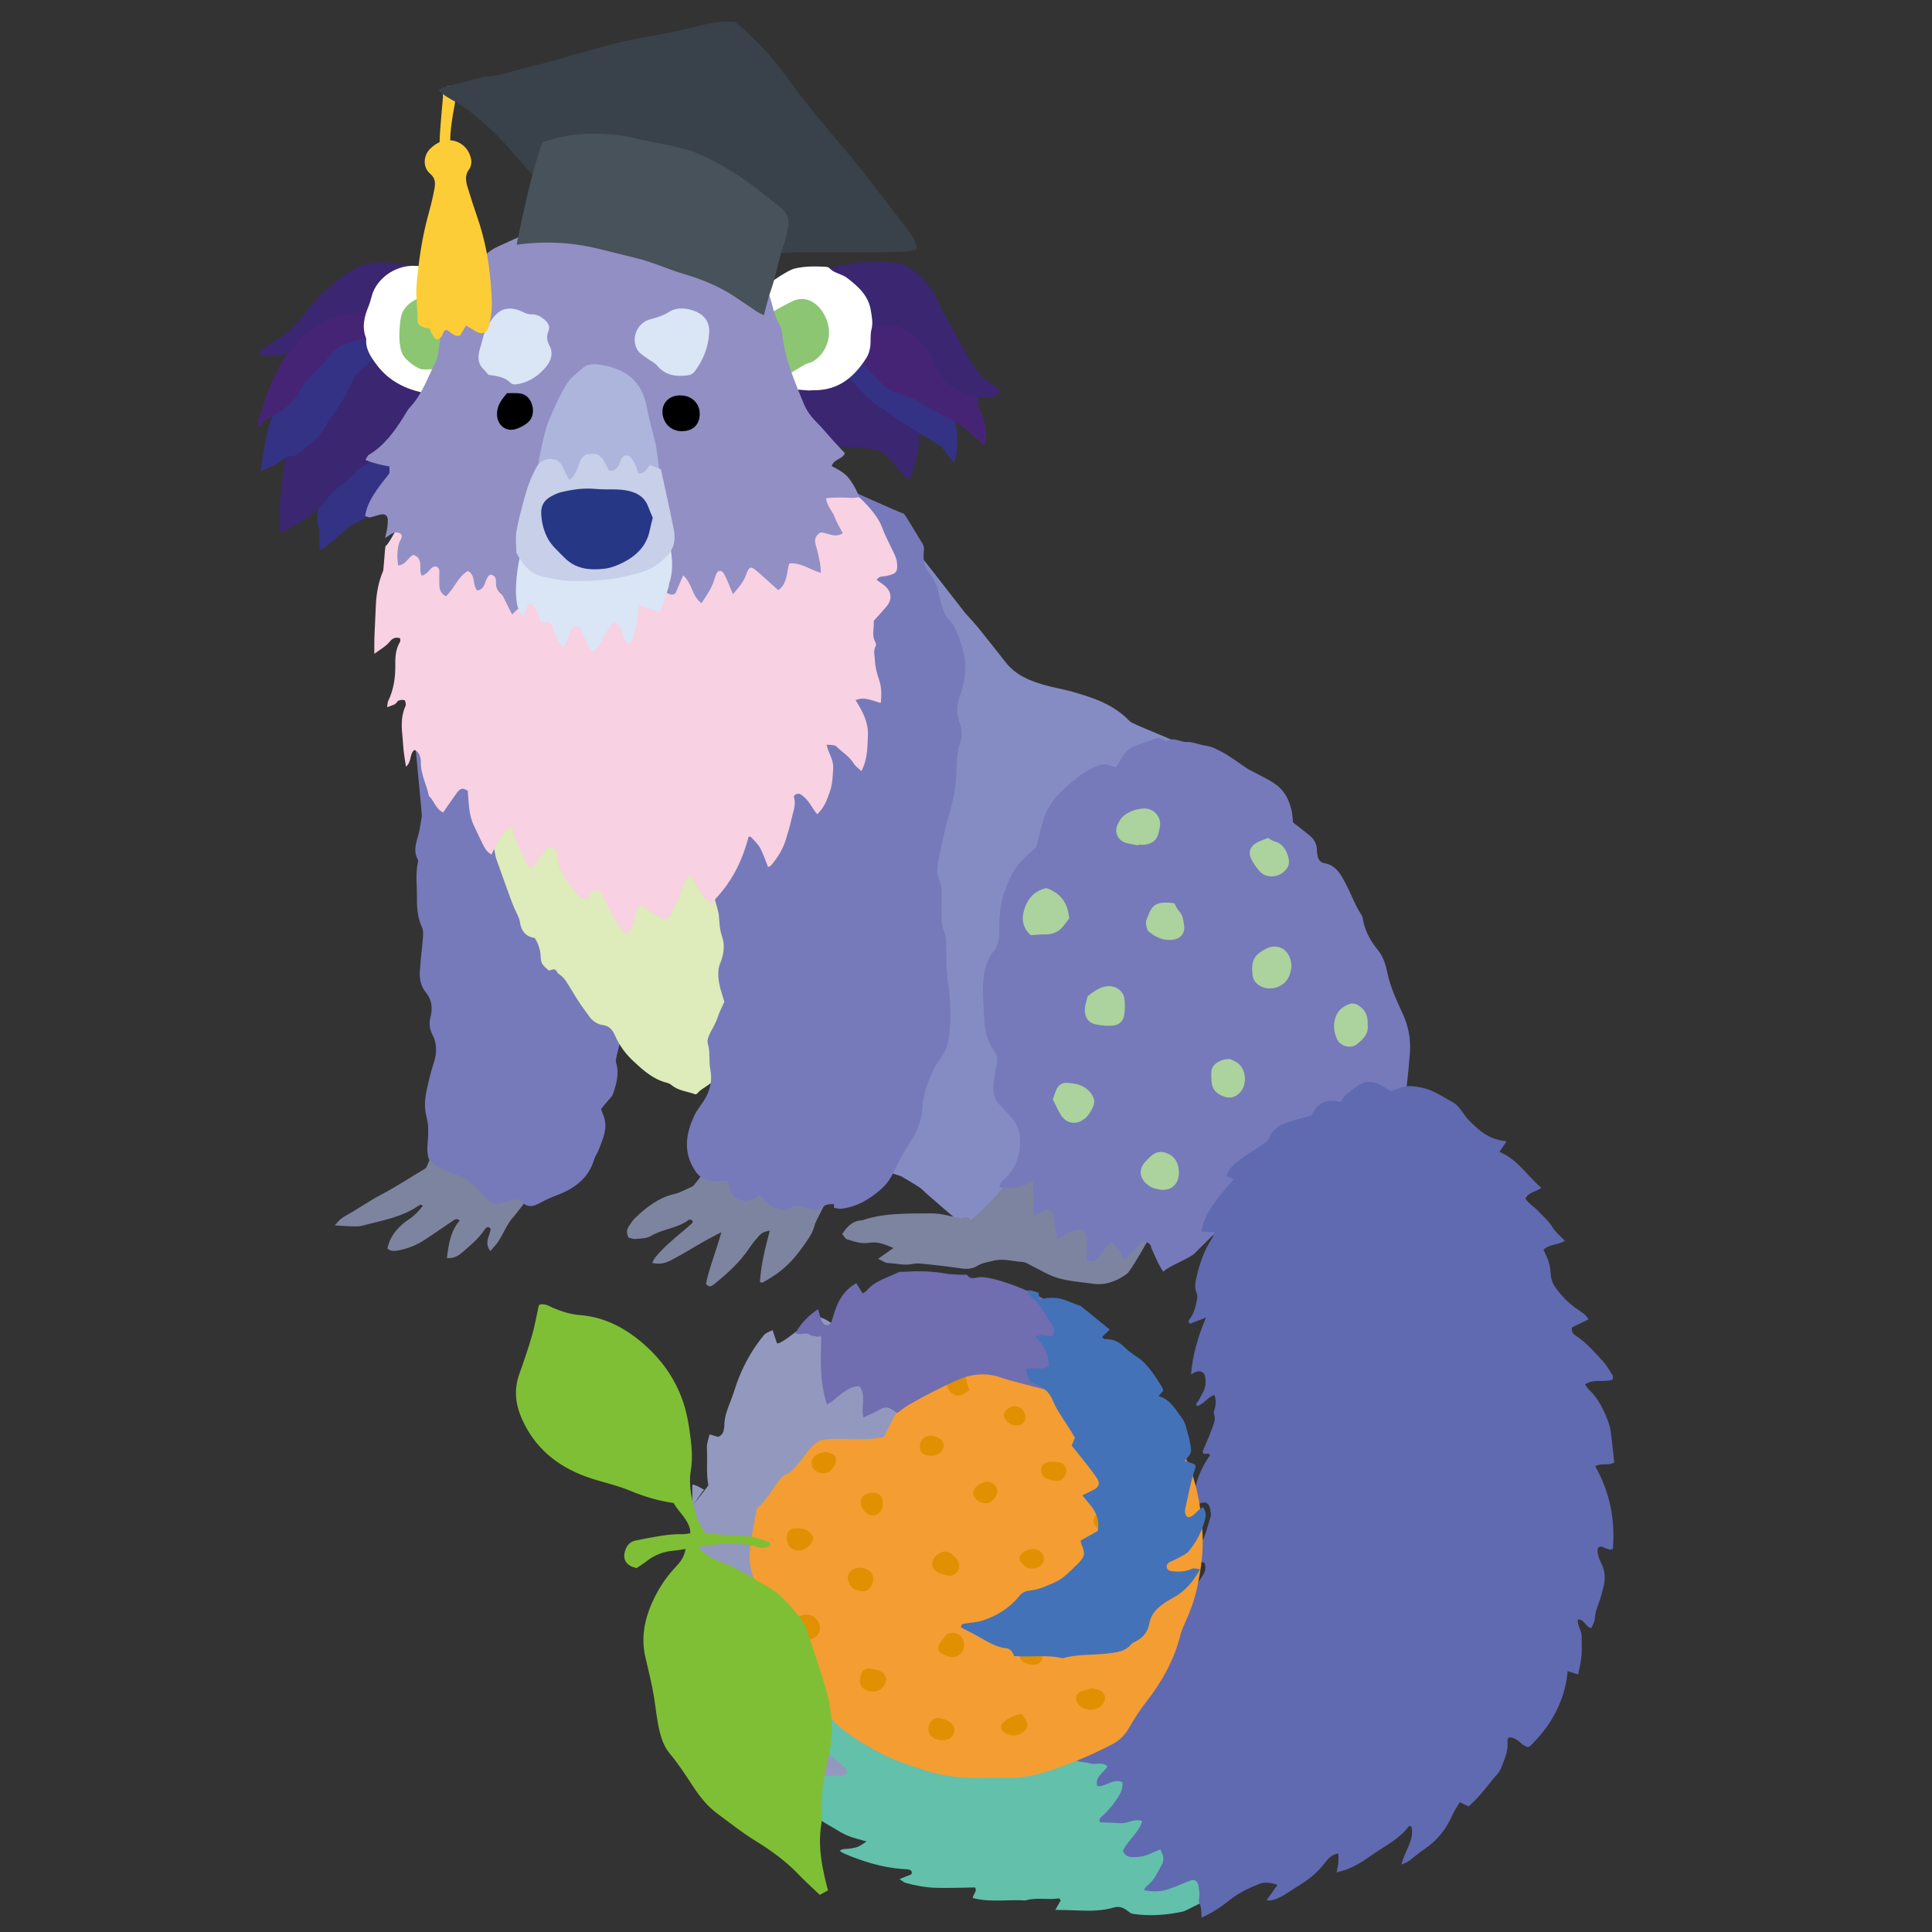<?xml version="1.0" encoding="iso-8859-1"?>
<!-- Generator: Adobe Illustrator 29.1.0, SVG Export Plug-In . SVG Version: 9.03 Build 55587)  -->
<svg version="1.1" id="&#x30EC;&#x30A4;&#x30E4;&#x30FC;_1"
	 xmlns="http://www.w3.org/2000/svg" xmlns:xlink="http://www.w3.org/1999/xlink" x="0px" y="0px" viewBox="0 0 283.46 283.46"
	 style="enable-background:new 0 0 283.46 283.46;" xml:space="preserve">
<rect x="0" y="0" width="283.46" height="283.46" fill="#333333" stroke="none"/>
<g>
	<path style="fill-rule:evenodd;clip-rule:evenodd;fill:none;" d="M125.032,178.248c2.116-1.287,6.225-9.609,7.802-11.164
		c3,3.75,6.25,4.324,6.75,4.5c0.465,0.162,3.995,0.193,4.501,0.25c1.1,0.119,6.807,7.17,7.5,8.5
		c-1.803,0.092-19.745,0.781-21.501,0.75C128.337,181.051,122.583,179.584,125.032,178.248z"/>
	<path style="fill-rule:evenodd;clip-rule:evenodd;fill:#7D849F;" d="M71.941,183.561c-0.966-1.328-0.036-2.277,0.055-3.271
		c-0.384-0.504-0.725-0.145-0.908,0.135c-0.858,1.299-2.039,2.27-3.195,3.268c-0.617,0.531-1.293,0.979-2.321,0.893
		c0.236-2.037,0.531-3.949,1.87-5.506c-0.349-0.33-0.63-0.219-0.908-0.031c-1.422,0.965-2.832,1.943-4.268,2.887
		c-1.221,0.801-2.572,1.307-4.008,1.557c-0.486,0.084-1.01,0.072-1.414-0.311c0.223-1.084,0.705-2.047,1.572-2.955
		c0.436-0.457,0.91-0.904,1.443-1.236c0.873-0.545,1.541-1.27,2.166-2.051c-0.246-0.314-0.482-0.135-0.669-0.008
		c-2.478,1.701-5.403,2.141-8.208,2.908c-0.48,0.131-1.015,0.102-1.522,0.09c-0.746-0.016-1.491-0.082-2.522-0.145
		c0.428-0.453,0.643-0.723,0.898-0.939c0.239-0.203,0.513-0.371,0.789-0.521c1.736-0.938,3.326-2.109,5.085-3.027
		c2.247-1.17,4.373-2.574,6.611-3.914c0.101,0.023,3.231-7.914,3.347-7.797c1.078,1.078,16.133,5.965,16.25,6
		c0.116,0.035-6.347,8.529-6.606,8.791c-1.096,1.121-1.571,2.607-2.428,3.859C72.767,182.646,72.41,183.004,71.941,183.561z"/>
	<path style="fill-rule:evenodd;clip-rule:evenodd;fill:#767ABA;" d="M95.334,137.083c0.11,0.753-5.215,17.973-4.977,18.7
		c0.552,1.693,0.098,3.279-0.475,4.85c-0.099,0.275-0.376,0.488-0.575,0.729c-0.364,0.438-0.731,0.873-1.132,1.352
		c0.176,0.477,0.385,0.932,0.512,1.41c0.44,1.656-0.299,3.111-0.852,4.59c-0.177,0.475-0.52,0.893-0.658,1.373
		c-0.824,2.869-3.007,4.348-5.585,5.322c-0.719,0.271-1.405,0.553-2.063,0.934c-0.221,0.127-0.457,0.229-0.687,0.342
		c-0.753,0.377-1.513,0.406-2.128-0.207c-0.665-0.664-1.346-0.584-2.105-0.27c-0.347,0.145-0.707,0.268-1.072,0.361
		c-0.815,0.205-1.497-0.008-2.068-0.652c-0.461-0.521-1.035-0.951-1.457-1.5c-0.855-1.113-2.007-1.701-3.294-2.148
		c-1.37-0.475-2.754-0.959-3.753-2.109c-0.391-0.979-0.254-1.99-0.18-2.996c0.082-1.131,0.088-2.24-0.217-3.359
		c-0.334-1.23-0.241-2.486,0.015-3.746c0.29-1.428,0.646-2.836,1.091-4.221c0.449-1.393,0.434-2.752-0.234-4.049
		c-0.435-0.848-0.52-1.666-0.275-2.58c0.347-1.301,0.184-2.553-0.691-3.615c-0.795-0.963-0.948-2.082-0.868-3.241
		c0.11-1.648,0.329-3.29,0.464-4.937c0.034-0.428,0.037-0.919-0.137-1.294c-0.655-1.432-0.787-2.949-0.765-4.474
		c0.026-1.718-0.237-3.448,0.153-5.156c0.027-0.12,0.037-0.278-0.018-0.377c-0.705-1.258-0.245-2.462,0.098-3.699
		c0.236-0.854,0.308-1.751,0.49-2.621c0.064-0.298-1.51-15.259-1.307-15.71c0.684,0.732,22.962,9.028,23.75,10.5
		C84.598,115.077,95.207,136.229,95.334,137.083z"/>
	<path style="fill-rule:evenodd;clip-rule:evenodd;fill:#858CC4;" d="M133.083,79.084c0.123,0.033,8.492,10.818,8.56,10.894
		c0.686,0.757,1.384,1.505,2.027,2.298c1.324,1.636,2.615,3.299,3.92,4.95c1.418,1.792,3.412,2.628,5.512,3.24
		c1.402,0.409,2.857,0.635,4.264,1.034c3.082,0.874,6.1,1.894,8.389,4.324c0.436,0.464,7.377,3.062,7.83,3.51
		c0.041,0.041-9.625,35.641-10.25,36.25c-2.445,2.379-6.148,32.18-6.5,32.25c-1.502,0.299-11.482,3.342-13,3.5
		c-0.844,0.086-7.096-5.539-7.747-6.078c-0.393-0.324-0.723-0.736-1.142-1.018c-0.789-0.529-1.624-0.99-2.559-1.553
		c0.079-0.217-9.674-2.836-9.554-3.102c0.314-0.693-8.772-43.15-8.25-44.5C115.293,123.251,132.692,80.101,133.083,79.084z"/>
	<path style="fill-rule:evenodd;clip-rule:evenodd;fill:#3A2671;" d="M129.792,66.645c-1.278-1.111-4.774-0.965-6.457-1.144
		c-1.363-0.143-4.608-0.816-5.5-1.834c-1.103-1.256-3.309-7.538-4-9.166c1.055-0.202,10.799-2.013,11.666-2.5
		c0.564,0.635,7.369,6.405,8.334,7c0.629,0.389,1.141,5.15,1,6c-0.195,1.185-0.618,4.231-1.5,5.333
		c-0.605-0.298-1.774-1.741-2.185-2.285C130.862,67.668,130.121,66.932,129.792,66.645z"/>
	<path style="fill-rule:evenodd;clip-rule:evenodd;fill:#333284;" d="M53.667,63.834c0.932,0.432,6.925,1.093,7.833,1.833
		c-0.202,0.889-4.691,6.934-5,8.333c-0.169,0.766-4.762,2.866-5.353,3.376c-1.248,1.08-2.516,2.141-3.783,3.197
		c-0.078,0.065-0.234,0.038-0.46,0.066c-0.027-0.74-0.051-1.477-0.085-2.212c-0.018-0.381,0.045-0.812-0.11-1.131
		c-0.442-0.907,0.102-4.061,0.625-4.63c0.511-0.557,1.417-2.046,1.833-2.667C50.221,68.416,53.457,64.038,53.667,63.834z"/>
	<path style="fill-rule:evenodd;clip-rule:evenodd;fill:#3A2671;" d="M62.334,40c-0.992,0.98-4.449,1.913-5.167,2.834
		c-0.693,0.892,1.6,3.297,1,4.333C56.701,47.64,51.41,47.533,49.834,48c-2.43,0.721-2.843,0.534-4.334,2.5
		c-0.76,1.001-6.166,2.5-7.666,1.334c0.435-0.34,1.825-1.477,2.142-1.644c1.908-1.002,3.44-2.467,4.684-4.166
		c1.682-2.302,3.754-4.167,6.044-5.785c1.453-1.026,3.1-1.774,4.962-1.746C55.953,38.498,62,38.667,62.334,40z"/>
	<path style="fill-rule:evenodd;clip-rule:evenodd;fill:#FFFFFF;" d="M123.754,79.585c0.046,0.024,0.091,0.048,0.136,0.073
		c-0.027,0.033-0.07,0.098-0.084,0.092c-0.068-0.027-0.13-0.074-0.193-0.114C123.661,79.619,123.706,79.601,123.754,79.585z"/>
	<polygon style="fill-rule:evenodd;clip-rule:evenodd;fill:#FFFFFF;" points="111.508,126.65 111.447,126.777 111.41,126.638 	"/>
	<path style="fill-rule:evenodd;clip-rule:evenodd;fill:#9398BE;" d="M101.583,217.834c-0.017,0.219-0.009,2.771-0.021,2.982
		c0.365-0.111,1.438-2.102,1.771-2.232C103.02,218.422,101.959,217.762,101.583,217.834z"/>
	<path style="fill-rule:evenodd;clip-rule:evenodd;fill:#9398BE;" d="M136.316,238.076c-0.369-0.971-1.301-1.311-2.059-1.557
		c-1.552-0.504-2.764-1.545-4.184-2.23c-0.662-0.318-1.128-0.781-1.46-1.445c-0.385-0.768,0.195-1.324,0.363-1.928
		c-0.663-1.01-1.242-1.98-2.1-2.773c-1.197-1.105-1.697-2.527-1.463-4.158c0.154-1.07,0.441-2.129,0.521-3.203
		c0.129-1.75,0.8-3.334,1.338-4.961c0.049-0.148,0.242-0.246,0.375-0.371c0.283,0.184,0.527,0.344,0.822,0.535
		c0.055-0.23,0.11-0.398,0.135-0.574c0.223-1.57,0.523-3.137,1.117-4.59c-3.125,0.756-6.98-0.088-9.389,0.514c-2,1-3,4-5,5
		c-1,0-2-4-4-3c-2.728,2.729-2.978,0.77-5.75,2.25c-0.034,0.221-3.656,5.121-4.021,5.232c-0.034,0.586-0.064,1.154-0.152,1.703
		c-0.213,1.342-0.159,2.648,0.109,3.986c0.3,1.498,0.832,2.908,1.387,4.312c0.37,0.939,0.402,1.025-0.039,2.07
		c-0.849,0.02-1.224-1.055-2.045-1.023c0.148,2.395,1.017,4.523,1.684,6.691c0.662,2.146,1.673,4.189,2.523,6.26
		c-0.371,0.295-0.659,0.521-0.998,0.789c0.329,0.719,0.627,1.418,0.967,2.094c0.14,0.277,0.397,0.49,0.556,0.76
		c1.078,1.828,2.658,3.234,4.007,4.836c0.229,0.271,0.392,0.6,0.544,0.838c-0.177,0.412-0.716,0.299-0.661,0.834
		c0.299,0.549,0.604,1.18,0.977,1.768c0.34,0.537,0.652,1.191,1.156,1.502c1.054,0.648,1.762,1.656,2.743,2.363
		c0.296,0.213,0.581,0.441,0.861,0.656c0.308-0.453,6.867,4.883,7.153,4.578c0.383-0.406,15.98-11.676,16.75-11.75
		c-0.521-1.025,6.965-7.166,7.751-7.25C146.754,246.238,136.484,238.514,136.316,238.076z"/>
	<path style="fill-rule:evenodd;clip-rule:evenodd;fill:#9398BE;" d="M137.376,239.059c-0.018,0.002-0.033,0-0.051,0.002
		c0.002,0.016,0.009,0.025,0.01,0.041L137.376,239.059z"/>
	<path style="fill-rule:evenodd;clip-rule:evenodd;fill:#3A2671;" d="M40.916,77.932c0.154-1.561-0.068-3.003,0.158-4.44
		c0.187-1.19,0.249-2.4,0.437-3.591c0.157-1.001,0.424-5.062,1.49-5.4c0.584-0.187,1.805-4.322,2.334-4.666
		c0.585-0.377,9.4-9.205,10-10.5c0.522,0.397,10.101,4.849,10.5,5c-0.567,2.259-3.01,6.431-4.5,8
		c-0.833,0.877-3.592,2.868-4.5,3.666c-0.373,0.328-4.673,3.074-4.834,3.334c-0.605,0.972-3.013,2.483-3.681,3.409
		c-1.763,2.44-4.13,4.11-6.888,5.259C41.334,78.044,41.191,77.973,40.916,77.932z"/>
	<path style="fill-rule:evenodd;clip-rule:evenodd;fill:#333284;" d="M128.167,50.167c0.54,0.075,5.206,4.611,5.833,4.834
		c1.631,0.583,4.959,2.717,5.167,2.833c0.562,0.969,2,7.167,0.833,10c-0.319-0.103-1.668-2.136-1.85-2.259
		c-2.627-1.788-5.503-3.19-8.011-5.165c-0.2-0.157-0.398-0.35-0.63-0.426c-1.497-0.49-6.146-5.651-6.676-6.983
		C122.397,51.901,127.158,50.875,128.167,50.167z"/>
	<path style="fill-rule:evenodd;clip-rule:evenodd;fill:#333284;" d="M38.219,69.158c0.53-2.392,0.733-6.988,2.281-8.823
		c0.539-0.64,1.752-3.255,2.5-3.667c1.315-0.727,6.192-8.259,6.834-8.667c0.8-0.512,4.353,0.826,5.166,0.334
		c0.692,0.305,2.67,1.061,2.5,1.666c-0.252,0.914-5.278,4.573-5.612,5.461c-0.787,2.094-1.965,3.974-3.297,5.763
		c-0.191,0.255-0.42,0.499-0.541,0.787c-0.697,1.658-2.055,2.739-3.369,3.843c-0.614,0.517-1.21,1.108-2.156,1.109
		c-0.389,0-0.781,0.376-1.16,0.599c-0.328,0.192-0.625,0.44-0.964,0.608C39.74,68.496,39.057,68.783,38.219,69.158z"/>
	<path style="fill-rule:evenodd;clip-rule:evenodd;fill:#462475;" d="M144.5,65.359c-1.102-0.938-2.057-1.76-3.026-2.566
		c-0.344-0.285-0.695-0.575-1.085-0.786c-1.395-0.757-2.813-1.467-4.21-2.223c-0.558-0.302-1.082-0.668-1.613-1.019
		c-0.319-0.21-3.053-1.146-3.398-1.265c-2.037-0.701-5.439-5.347-6.5-7c-0.434-0.677-2.737-4.705-2.5-5.5
		c0.134-0.45,9.423-0.054,9.833,0.166c0.673,0.36,7.585,9.486,8.834,9.834c0.858,0.239,3.165,2.833,2.669,4.733
		C144.504,61.326,144.863,63.319,144.5,65.359z"/>
	<path style="fill-rule:evenodd;clip-rule:evenodd;fill:#DEEBBA;" d="M80.521,142.396c-0.891-0.799-1.136-0.941-1.188-1.967
		c-0.049-0.983-0.274-1.891-0.887-2.821c-1.254-0.163-1.965-0.951-2.169-2.333c-0.099-0.672-0.486-1.305-0.776-1.941
		c-0.553-1.212-2.197-6.007-2.668-7.25c-0.699-1.848-2.708-21.59-1.5-23.5c0.257,0.659,43.152,9.371,44,9.5
		c0.106,0.017-1.41,20.123-1.25,21.25c0.164,1.159-1.531,18.618-1.5,20.001c0.014,0.58-9.876,6.359-10.129,6.938
		c-0.045,0.102-0.191,0.158-0.379,0.303c-1.174-0.455-2.556-0.506-3.627-1.434c-0.182-0.158-0.449-0.244-0.692-0.307
		c-1.923-0.494-3.341-1.766-4.742-3.062c-1.18-1.09-2.137-2.357-2.774-3.828c-0.357-0.818-0.787-1.402-1.746-1.541
		c-0.844-0.121-1.547-0.58-2.055-1.287c-0.554-0.773-1.123-1.537-1.641-2.334c-0.625-0.961-1.174-1.975-1.817-2.922
		c-0.278-0.41-0.687-0.754-1.096-1.047c-0.154-0.11-0.258-0.627-0.677-0.604L80.521,142.396z"/>
	<path style="fill-rule:evenodd;clip-rule:evenodd;fill:#7D849F;" d="M105.837,180.789c-0.833,0.439-1.678,0.857-2.496,1.32
		c-1.663,0.941-3.28,1.967-4.979,2.838c-0.752,0.385-1.639,0.605-2.685,0.338c0.183-0.32,0.29-0.594,0.47-0.809
		c1.187-1.42,2.581-2.625,4.004-3.797c0.491-0.402,0.97-0.82,1.435-1.25c0.06-0.055,0.049-0.262-0.007-0.346
		c-0.056-0.082-0.207-0.109-0.322-0.143c-0.056-0.016-0.14-0.008-0.184,0.025c-1.646,1.266-3.812,1.312-5.565,2.375
		c-0.609,0.369-1.471,0.357-2.227,0.436c-0.354,0.037-0.729-0.127-1.053-0.189c-0.324-0.633-0.32-1.176,0.051-1.691
		c0.293-0.412,0.554-0.865,0.918-1.209c1.672-1.586,3.448-2.98,5.789-3.514c0.914-0.207,1.746-0.756,2.634-1.104
		c0.34-0.131,4.425-6.111,4.712-5.986c0.981,0.42,16.958,1.75,18,2c-0.018,0.359-4.683,9.125-4.752,9.469
		c-0.287,1.416-1.175,2.492-1.992,3.639c-1.165,1.637-2.531,3.023-4.219,4.1c-0.475,0.305-0.963,0.592-1.457,0.865
		c-0.082,0.047-0.226-0.016-0.412-0.035c0.141-2.518,0.75-4.953,1.443-7.555c-0.745,0.09-1.219,0.344-1.587,0.758
		c-0.464,0.523-0.927,1.061-1.309,1.643c-1.418,2.158-3.294,3.865-5.283,5.463c-0.348,0.279-0.769,0.537-1.187-0.09
		C104.111,185.852,105.107,183.455,105.837,180.789z"/>
	<path style="fill-rule:evenodd;clip-rule:evenodd;fill:#63C0AB;" d="M137.335,239.102c1.079-0.523,2.006-0.283,3.031,0.32
		c2.016,1.182,4.126,2.199,6.266,3.32c-0.336,0.34-0.635,0.641-1.049,1.061c0.352,0.121,0.568,0.264,0.785,0.26
		c0.766-0.01,1.559,0.045,2.289-0.137c1.445-0.359,2.91-0.25,4.348-0.223c1.963,0.037,22.154-8.939,23.828-7.619
		c1.4,1.105,4.734,18.367,5.75,18.5c0.211,0.561,3.57,18,3.5,18.75c-0.068,0.715-11.797,6.963-12.477,7.113
		c-2.449,0.541-4.922,0.721-7.412,0.346c-0.283-0.043-0.555-0.275-0.797-0.465c-0.588-0.457-1.215-0.684-1.955-0.465
		c-1.73,0.512-3.482,0.508-5.275,0.438c-1.049-0.043-2.1-0.065-3.328-0.09c0.322-0.564,0.561-0.982,0.793-1.391
		c-0.113-0.125-0.211-0.305-0.275-0.295c-1.621,0.273-3.289-0.193-4.895,0.303c-2.564-0.166-5.164,0.324-7.74-0.352
		c0.023-0.57,0.716-0.977,0.326-1.553c-1.901,0.023-3.787,0.105-5.67,0.055c-1.521-0.041-3.027-0.312-4.5-0.719
		c-0.266-0.072-0.486-0.303-0.896-0.566c0.708-0.285,1.225-0.496,1.732-0.699c0.179-0.414-0.032-0.621-0.38-0.693
		c-0.308-0.066-0.63-0.062-0.945-0.084c-2.954-0.213-5.733-1.092-8.446-2.223c-0.215-0.088-0.408-0.23-0.762-0.434
		c0.509-0.389,0.953-0.254,1.35-0.314c0.439-0.068,0.893-0.123,1.305-0.279c0.377-0.145,0.705-0.416,1.308-0.787
		c-1.113-0.334-1.97-0.518-2.766-0.85c-0.761-0.315-1.466-0.768-2.179-1.19c-0.768-0.455-1.575-0.869-2.255-1.435
		c-0.619-0.514-1.378-0.941-1.729-1.807c0.429-0.258,0.829-0.5,1.204-0.729c-0.293-0.994-1.195-0.74-1.753-1.113
		c-0.499-0.641-0.865-1.355-1.006-2.117c0.225-0.443,0.574-0.359,0.872-0.363c1.783-0.023,3.565-0.035,5.349-0.051
		c0.256-0.002,0.525,0.039,0.763-0.029c0.218-0.064,0.504-0.215,0.571-0.396c0.069-0.191-0.008-0.557-0.158-0.688
		c-0.865-0.754-1.755-1.482-2.666-2.176c-2.963-2.256-3.748-5.479-3.972-8.938c-0.021-0.326,0.288-0.672,0.481-1.092
		c0.422,0.146,0.771,0.258,1.113,0.389c1.43,0.549,2.844,1.139,4.289,1.639c0.502,0.172,1.107,0.344,1.691-0.246
		c-0.461-0.814-0.893-1.648-1.387-2.443c-0.703-1.135-0.792-2.35-0.579-3.621c0.007-0.039,0.102-0.064,0.239-0.148
		c2.951,1.377,5.752,3.404,9.25,3.262c0.227-0.402,0.021-0.59-0.195-0.697c-0.399-0.197-0.818-0.365-1.244-0.498
		c-0.572-0.178-0.975-0.518-1.35-0.992c-0.689-0.877-0.729-0.848-1.057-2.068c2.92,0.676,5.469,2.457,8.567,2.486
		c-0.038-0.895-0.546-1.396-1.084-1.824c-0.823-0.656-1.278-1.574-1.846-2.41c-0.115-0.172-0.05-0.467-0.077-0.83
		c0.818-0.018,1.387,0.471,2.046,0.588c0.55,0.098,0.688,0.02,1.099-0.732L137.335,239.102z"/>
	<path style="fill-rule:evenodd;clip-rule:evenodd;fill:#7D849F;" d="M128.83,184.689c0.912-0.645,1.514-1.066,2.248-1.586
		c-1.28-0.547-2.371-0.98-3.603-0.762c-1.117,0.197-2.15-0.199-3.182-0.502c-0.293-0.086-0.488-0.508-0.73-0.779
		c0.738-1.129,1.544-1.98,2.914-2.014c3.315-1.129,6.772-0.986,10.189-1.023c1.432-0.014,2.867,0.469,4.441,0.75
		c0.132-0.23,1.178-0.334,1.176,0.152c0.409,0.391,6.014-5.646,6.717-6.926c1.322-0.336,13.359-5.504,13.5-4.666
		c0.15,0.869,7.086,9.967,8.334,9.5c0.006,1.111-4.777,9.541-5.48,10.051c-1.475,1.066-3.107,1.736-4.996,1.465
		c-1.816-0.262-3.646-0.348-5.426-0.926c-1.168-0.377-2.162-1.021-3.238-1.539c-0.568-0.273-1.141-0.695-1.732-0.734
		c-1.438-0.1-2.846-0.568-4.342-0.148c-0.727,0.203-1.5,0.266-2.15,0.68c-0.749,0.477-1.525,0.549-2.381,0.424
		c-1.639-0.236-3.282-0.438-4.929-0.609c-0.761-0.08-1.561-0.199-2.29-0.047c-1.236,0.26-2.414-0.1-3.617-0.137
		C129.865,185.301,129.489,184.99,128.83,184.689z"/>
	<path style="fill-rule:evenodd;clip-rule:evenodd;fill:#3A2671;" d="M125,48.333c0.053-1.254-2.42-1.696-3-2.667
		c-0.521-0.869,1.705-0.903,1.334-1.833c-0.444-1.107-3.007-3.137-3.667-4.167c0.364-0.154,6.475-1.175,6.744-1.18
		c1.527-0.025,3.059-0.052,4.583,0.021c1.169,0.058,2.199,0.577,3.145,1.263c1.584,1.151,2.692,2.666,3.492,4.438
		c0.391,0.866,0.792,1.739,1.298,2.539c1.432,2.261,2.421,4.765,3.963,6.968c0.67,0.961,1.374,1.812,2.368,2.437
		c0.529,0.332,0.992,0.765,1.561,1.21c-0.672,0.85-1.48,1.09-2.393,1.01c-1.877-0.166-3.577-0.884-5.161-1.855
		c-0.414-0.253-0.743-0.699-1.009-1.121c-0.374-0.589-0.687-1.224-0.966-1.864c-0.672-1.545-1.607-2.868-2.91-3.962
		c-0.988-0.828-1.982-1.588-3.248-1.937C130.779,47.535,125.461,48.558,125,48.333z"/>
	<path style="fill-rule:evenodd;clip-rule:evenodd;fill:#462475;" d="M56.834,44.834c0,0.649,2.652,0.994,2.666,1.5
		c0.012,0.439-2.694,1.692-2.666,2.166c-0.819,0.573-6.313,1.809-7.086,2.365c-0.728,0.524-1.38,1.108-1.842,1.913
		c-0.277,0.479-0.698,0.898-1.122,1.266c-1.178,1.013-2.182,2.184-2.926,3.521c-0.916,1.65-2.351,2.661-3.917,3.528
		c-0.669,0.37-1.349,0.659-1.703,1.396c-0.028,0.058-0.233,0.03-0.412,0.049c-0.028-0.17-0.119-0.362-0.071-0.509
		c0.313-0.967,0.7-1.912,0.977-2.888c0.616-2.163,1.566-4.175,2.66-6.126c0.153-0.275,0.366-0.517,0.552-0.774
		c0.632-0.874,1.614-1.466,2.021-2.519c2.181-1.802,4.43-3.46,7.41-3.623C51.558,46.089,56.538,44.795,56.834,44.834z"/>
	<path style="fill-rule:evenodd;clip-rule:evenodd;fill:#767ABA;" d="M121.333,81.084c0.506-0.345,2.287-8.818,2-9.75
		c-0.03-0.097,9.199,4.159,9.25,4c0.167,0.063,2.414,3.881,2.5,4c0.814,1.139,0.325,1.292,0.439,2.747
		c0.052,0.676,0.294,1.217,0.679,1.73c0.811,1.086,1.391,2.259,1.618,3.621c0.135,0.812,0.439,1.598,0.716,2.378
		c0.125,0.353,0.301,0.738,0.57,0.979c0.955,0.853,1.299,2.01,1.737,3.141c1.069,2.753,0.986,5.517-0.012,8.229
		c-0.498,1.352-0.505,2.62-0.021,3.912c0.431,1.145,0.352,2.222-0.065,3.355c-0.235,0.64-0.271,1.362-0.339,2.055
		c-0.068,0.696-0.062,1.399-0.092,2.099c-0.086,2.044-0.478,4.018-1.074,5.987c-0.66,2.178-1.081,4.431-1.558,6.661
		c-0.2,0.94-0.269,1.926,0.11,2.837c0.305,0.736,0.36,1.479,0.355,2.248c-0.002,1.021,0.031,2.044,0,3.064
		c-0.023,0.836,0.074,1.587,0.412,2.398c0.326,0.779,0.215,1.749,0.262,2.637c0.075,1.398-0.003,2.818,0.211,4.194
		c0.285,1.832,0.411,3.666,0.416,5.504c0.005,1.201-0.127,2.412-0.306,3.602c-0.175,1.154-0.789,2.15-1.487,3.064
		c-0.512,0.67-0.816,1.41-1.145,2.176c-0.659,1.535-1.084,3.088-1.191,4.762c-0.114,1.746-0.77,3.307-1.744,4.789
		c-0.974,1.484-1.809,3.072-2.572,4.678c-0.454,0.957-1.093,1.742-1.853,2.398c-1.659,1.434-3.521,2.527-5.764,2.768
		c-0.354,0.037-0.727-0.098-1.091-0.156c-0.004-0.002,0.043,0.049,0.04,0.045c0.014-0.189,0.03-0.377,0.046-0.566
		c-1.062-0.021-1.062-0.021-2.48,0.887c-0.455-0.082-1.048-0.094-1.563-0.299c-1.098-0.438-2.102-0.482-2.921,0.355
		c-1.734-0.125-2.949-0.98-3.983-2.316c-0.929,0.725-1.837,1.139-3,0.717c-1.284-0.467-1.224-1.67-1.703-2.74
		c-0.323,0-0.683-0.041-1.032,0.006c-2.197,0.293-3.23-0.58-4.069-2.109c-1.388-2.529-0.899-5.047,0.243-7.5
		c0.345-0.736,0.875-1.387,1.328-2.072c0.956-1.441,1.357-3.012,1.014-4.719c-0.249-1.25,0.021-2.533-0.37-3.789
		c-0.146-0.463,0.14-1.139,0.396-1.631c0.378-0.73,0.81-1.42,1.063-2.221c0.243-0.775,0.642-1.5,0.973-2.25
		c-0.359-1.234-0.812-2.41-0.879-3.715c-0.035-0.662,0-1.27,0.228-1.835c0.56-1.391,0.802-2.722,0.266-4.222
		c-0.354-0.986-0.324-2.111-0.455-3.177c-0.095-0.767-3.507-11.88-3.103-12.456c1.339-1.905,20.366-27.017,20.25-27.5
		C123.613,94.581,121.091,81.247,121.333,81.084z"/>
	<path style="fill-rule:evenodd;clip-rule:evenodd;fill:#FFFFFF;" d="M113.334,56.833c-0.174-0.699-2.276-12.62-2.667-13.5
		c0.9-0.95,4.708-3.643,5.925-3.933c1.451-0.344,2.909-0.339,4.378-0.267c0.246,0.012,0.574,0.047,0.717,0.203
		c0.709,0.783,1.812,0.837,2.588,1.435c1.613,1.243,3.146,2.575,3.49,4.77c0.148,0.938,0.354,1.836,0.091,2.819
		c-0.21,0.781-0.059,1.651-0.173,2.47c-0.075,0.552-0.234,1.142-0.525,1.608c-1.786,2.847-4.121,4.853-7.72,4.813
		c-0.253-0.003-0.507,0.031-0.759,0.039C118.62,57.293,113.604,56.911,113.334,56.833z"/>
	<path style="fill-rule:evenodd;clip-rule:evenodd;fill:#FFFFFF;" d="M68.335,41.833c-0.483,0.939,2.649,6.349,1.8,6.947
		c-0.844-0.236-3.336,4.777-2.967,4.886c-0.657,1.612-2.219,4.328-3.667,4.167c-5.222-0.58-7.454-3.204-8.466-4.621
		c-0.736-1.032-1.443-2.128-1.295-3.512c-0.685-1.665-0.307-3.241,0.355-4.813c0.268-0.637,0.373-1.339,0.623-1.983
		c0.9-2.317,3.559-4.115,6.421-3.888c1.276,0.103,2.541,0.225,3.746,0.697C65.543,39.972,67.836,41.042,68.335,41.833z"/>
	<path style="fill-rule:evenodd;clip-rule:evenodd;fill:#F8D1E2;" d="M91.977,137.1c-1.427-1.394-1.297-0.9-3.819-6.301
		c-0.057-0.021-0.112-0.059-0.171-0.064c-0.315-0.031-0.631-0.054-1.1-0.093c-0.222,0.435-0.468,0.919-0.71,1.395
		c-0.741-0.137-1.238-0.567-1.639-1.045c-1.271-1.515-2.471-3.086-2.769-5.134c-0.038-0.252-0.044-0.512-0.101-0.759
		c-0.137-0.62-0.297-0.722-1.117-0.721c-0.121,0-0.242,0.065-0.371,0.102c-0.691,0.965-1.388,1.938-2.095,2.922
		c-1.354-0.62-1.167-2.024-1.811-2.939c-0.597-0.851-0.784-1.99-1.178-3.072c-0.931,0.238-1.388,0.915-1.785,1.622
		c-0.436,0.771-0.807,1.577-1.208,2.374c-0.968-0.657-0.874-0.701-2.579-4.268c-0.787-1.646-0.724-3.328-0.897-5.119
		c-0.264-0.098-0.561-0.315-0.821-0.277c-0.262,0.038-0.545,0.287-0.715,0.52c-0.708,0.967-1.376,1.963-2.067,2.958
		c-1.104-0.498-1.315-1.714-2.102-2.431c-0.315-1.62-1.179-3.097-1.174-4.809c0.002-0.739-0.102-1.546-0.935-1.937
		c-0.777,0.568-0.354,1.734-1.252,2.461c-0.083-0.539-0.144-0.935-0.201-1.33c-0.055-0.378-0.119-0.755-0.154-1.133
		c-0.068-0.764-0.106-1.529-0.185-2.291c-0.145-1.416-0.126-2.809,0.465-4.14c0.025-0.059,0.068-0.126,0.058-0.181
		c-0.046-0.232-0.054-0.621-0.176-0.663c-0.261-0.088-0.608-0.065-0.872,0.036c-0.217,0.084-0.328,0.404-0.54,0.525
		c-0.301,0.173-0.651,0.26-1.16,0.45c0.067-0.427,0.052-0.681,0.149-0.88c0.834-1.705,1.082-3.533,1.053-5.396
		c-0.019-1.173,0.072-2.286,0.696-3.313c0.08-0.131,0.012-0.352,0.012-0.519c-0.681-0.239-1.14,0.028-1.524,0.494
		c-0.57,0.694-1.338,1.107-2.256,1.782c0-0.971-0.021-1.658,0.004-2.343c0.061-1.594,0.145-3.187,0.215-4.779
		c0.076-1.733,0.382-3.418,1.061-5.021c0.097-0.229,0.26-3.514,0.377-3.701c0.49,0.017,3.92-7.052,4-6.75
		c0.176,0.664,26.25,6.176,26.5,5.75c0.524,1.392,13.185-8.376,14-8.75c0.829,0.554,11.66-1.494,11.25-2.25
		c0.191-0.411,10.623,3.194,11,3.25c1.916,0.284,5.336,3.997,6.023,5.887c0.52,1.432,1.275,2.775,1.906,4.168
		c0.154,0.34,0.294,0.71,0.334,1.076c0.156,1.472-0.061,1.712-1.551,2.046c-0.471,0.105-1.053-0.053-1.419,0.578
		c0.396,0.286,0.825,0.548,1.2,0.872c1.005,0.872,1.102,1.994,0.26,3.003c-0.568,0.681-1.176,1.33-1.895,2.14
		c0.11,0.941-0.362,2.085,0.272,3.18c0.081,0.14,0.089,0.399,0.012,0.539c-0.374,0.674-0.138,1.332-0.112,2.025
		c0.042,1.042,0.322,2.006,0.635,2.946c0.355,1.073,0.351,2.108,0.237,3.337c-1.227-0.285-2.363-0.98-3.71-0.401
		c1.034,1.611,1.895,3.258,1.816,5.148c-0.071,1.736-0.039,3.524-0.954,5.263c-0.432-0.418-0.882-0.711-1.132-1.125
		c-0.62-1.019-1.626-1.612-2.449-2.404c-0.297-0.285-0.31-0.272-1.51-0.352c0.201,1.19,1.02,2.182,0.952,3.418
		c-0.068,1.211-0.1,2.425-0.524,3.577c-0.414,1.127-0.781,2.289-1.839,3.208c-0.215-0.292-0.403-0.514-0.554-0.761
		c-0.499-0.816-1.023-1.608-1.846-2.145c-0.398-0.26-1.112,0.038-0.989,0.444c0.343,1.128-0.147,2.126-0.366,3.159
		c-0.226,1.057-0.545,2.097-0.865,3.13c-0.424,1.361-1.184,2.54-2.086,3.629c-0.107,0.131-0.295,0.195-0.482,0.314
		c-0.393-0.977-0.693-1.938-1.161-2.81c-0.324-0.604-0.874-1.087-1.343-1.607c-0.062-0.072-0.234-0.047-0.355-0.066
		c-0.959,3.744-2.664,7.061-5.537,9.812c-1.552-0.96-1.879-2.73-2.941-4.101c-0.307,0.249-0.629,0.388-0.742,0.627
		c-0.328,0.688-0.551,1.425-0.854,2.126c-0.451,1.052-0.919,2.097-1.412,3.129c-0.222,0.464-0.639,0.638-1.121,0.419
		c-0.631-0.287-1.264-0.613-1.809-1.034c-0.503-0.388-0.962-0.806-1.656-1.007C93.015,134.157,93.17,135.915,91.977,137.1z"/>
	<path style="fill-rule:evenodd;clip-rule:evenodd;fill:#8CC673;" d="M115.167,55.167c-0.266-0.547-1.859,0.031-2-0.5
		c-0.506-1.9-1.916-4.913-2.333-6.833c-0.172-0.791,4.767-3.34,5.5-3.667c2.913-1.301,5.249,1.925,5.304,4.505
		c0.041,2.008-1.303,4.249-3.203,4.666C118.067,53.418,115.614,55.034,115.167,55.167z"/>
	<path style="fill-rule:evenodd;clip-rule:evenodd;fill:#8CC673;" d="M71.001,51.5c0.128,1.805-4.598,0.705-5.5,2.666
		c-0.278-0.08-3.199,0.065-3.499,0.031c-0.854-0.097-2.352-1.281-2.834-2.031c-0.581-0.904-0.638-2.754-0.537-3.939
		c0.094-1.084,0.096-2.12,0.81-3.042c1.156-1.489,4.727-3.352,7.56,1.315C67.096,46.659,75.582,55.218,71.001,51.5z"/>
	<path style="fill-rule:evenodd;clip-rule:evenodd;fill:#928FC5;" d="M107.533,87.179c-0.396-0.955-0.65-1.587-0.921-2.212
		c-0.128-0.292-0.268-0.581-0.434-0.851c-0.29-0.473-0.827-0.47-1.046,0.008c-0.158,0.346-0.271,0.713-0.389,1.076
		c-0.391,1.224-1.127,2.239-1.83,3.293c-1.416-1.038-1.346-2.916-2.676-4.079c-0.365,0.851-0.684,1.59-1.133,2.636
		c-1.438,1.116-3.381-2.963-3.438-3.717c-0.066-0.93-17.833,3.167-20.5,6.833c-0.221-0.234-1.303-2.745-1.545-2.931
		c-0.604-0.464-0.904-1.046-0.853-1.816c0.037-0.568-0.155-1.005-0.814-1.126c-0.927,0.521-0.582,2.149-1.912,2.35
		c-0.793-0.803-0.181-2.24-1.396-2.875c-1.505,0.881-1.993,2.61-3.223,3.713c-0.669-0.331-0.925-0.886-0.958-1.551
		c-0.03-0.701-0.015-1.403-0.003-2.105c0.005-0.375-0.194-0.641-0.506-0.711c-0.197-0.045-0.506,0.083-0.659,0.238
		c-0.394,0.4-0.686,0.912-1.408,1.103c-0.324-0.53-0.18-1.099-0.219-1.631c-0.049-0.688-0.305-1.218-1.057-1.422
		c-0.772,0.445-1.084,1.479-2.211,1.567c-0.138-1.133-0.175-2.235,0.167-3.33c0.057-0.182,0.161-0.348,0.249-0.518
		c0.16-0.311,0.215-0.666-0.105-0.846c-0.248-0.141-0.634-0.207-0.899-0.119c-0.396,0.134-0.737,0.43-1.316,0.789
		c0.143-0.646,0.254-1.048,0.315-1.457c0.057-0.378,0.085-0.764,0.085-1.146c-0.001-0.715-0.403-1.014-1.14-0.839
		c-0.496,0.118-0.974,0.317-1.472,0.404c-0.205,0.038-0.445-0.124-0.717-0.212c0.232-1.516,0.953-2.708,1.742-3.859
		c0.502-0.732,1.065-1.422,1.613-2.119c0.252-0.323,0.258-0.317,0.202-1.287c-1.148-0.179-2.296-0.449-3.525-0.951
		c0.239-0.357,0.325-0.628,0.507-0.737c2.256-1.355,3.748-3.402,5.104-5.578c0.304-0.486,0.566-1.019,0.953-1.431
		c1.794-1.906,2.592-4.373,3.749-6.632c0.362-0.706,0.403-1.593,0.523-2.407c0.386-2.665,1.121-5.216,2.384-7.602
		c0.175-0.332,0.35-0.749,0.646-0.918c1.006-0.576,1.455-1.578,1.973-2.494c0.875-1.554,2.018-2.784,3.648-3.524
		c1.743-0.791,3.481-1.589,5.248-2.322c0.516-0.214,1.113-0.245,1.68-0.311c1.2-0.138,2.402-0.286,3.609-0.347
		c0.951-0.046,1.908,0.018,2.861,0.059c1.338,0.059,2.672,0.184,4.01,0.198c0.754,0.009,1.539-0.047,2.261-0.248
		c2.169-0.603,4.269-0.586,6.329,0.406c0.74,0.356,1.505,0.666,2.267,0.977c0.353,0.143,0.72,0.3,1.092,0.34
		c1.863,0.2,3.347,1.15,4.716,2.329c1.303,1.123,2.603,2.251,3.878,3.404c0.271,0.244,0.444,0.604,0.644,0.923
		c0.133,0.212,0.176,0.516,0.354,0.658c0.756,0.607,0.975,1.451,1.202,2.328c0.271,1.041,0.526,2.083,1.101,3.033
		c0.284,0.47,0.398,1.082,0.458,1.642c0.39,3.531,1.799,6.737,3.113,9.974c0.438,1.078,1.114,1.982,1.945,2.805
		c0.812,0.803,1.528,1.702,2.298,2.551c0.589,0.651,1.196,1.288,1.803,1.937c-0.347,0.917-1.604,0.82-1.935,1.889
		c0.886,0.491,1.854,0.928,2.521,1.792c0.622,0.81,1.122,1.658,1.505,2.781c-0.412,0.045-0.695,0.11-0.974,0.098
		c-1.256-0.058-2.511-0.113-3.874,0.054c0.113,1.148,0.896,1.814,1.222,2.682c0.309,0.826,0.783,1.59,1.216,2.444
		c-1.127,0.771-2.1-0.042-3.199-0.117c-0.69,0.367-1.033,0.914-0.763,1.817c0.255,0.855,0.448,1.731,0.622,2.607
		c0.096,0.479,0.096,0.977,0.144,1.514c-1.62-0.472-2.915-1.544-4.657-1.379c-0.392,1.397-0.283,2.982-1.6,3.922
		c-0.946-0.851-1.879-1.705-2.828-2.541c-1.232-1.086-1.402-1.076-1.934,0.382C109.058,85.435,108.404,86.165,107.533,87.179z"/>
	<path style="fill-rule:evenodd;clip-rule:evenodd;fill:#767ABA;" d="M155.117,181.852c-0.223-1.309-0.393-2.434-0.609-3.549
		c-0.135-0.701-0.605-0.949-1.264-0.684c-0.461,0.186-0.896,0.439-1.463,0.719c-0.396-0.852-0.096-1.68-0.166-2.463
		c-0.072-0.805-0.016-1.621-0.016-2.604c-1.59,0.943-3.158,1.246-4.996,0.924c0.164-0.373,0.209-0.715,0.404-0.881
		c2.055-1.752,2.832-3.98,2.631-6.633c-0.104-1.383-0.9-2.344-1.76-3.295c-0.467-0.518-0.98-0.996-1.42-1.535
		c-0.639-0.783-0.838-1.705-0.689-2.701c0.143-0.943,0.195-1.91,0.451-2.822c0.23-0.828,0.092-1.527-0.381-2.16
		c-1.166-1.568-1.408-3.369-1.479-5.246c-0.066-1.781-0.264-3.553-0.062-5.342c0.17-1.498,0.557-2.893,1.514-4.065
		c0.652-0.798,0.793-1.672,0.791-2.668c0-1.979,0.086-3.961,0.729-5.862c0.535-1.579,1.193-3.112,2.281-4.389
		c0.65-0.761,1.453-1.393,2.42-2.3c0.285-1.081,0.586-2.504,1.012-3.898c0.543-1.786,1.518-3.24,2.85-4.449
		c1.41-1.282,2.842-2.547,4.619-3.372c0.875-0.406,1.656-0.604,2.551-0.206c0.168,0.075,0.357,0.103,0.652,0.184
		c0.193-0.291,0.445-0.57,0.584-0.898c0.51-1.197,1.393-1.96,2.605-2.375c0.783-0.269,1.576-0.516,2.34-0.832
		c0.518-0.213,0.969-0.25,1.441,0.082c0.148,0.104,0.42,0.221,0.535,0.156c1.016-0.571,1.936,0.196,2.906,0.176
		c0.969-0.02,1.852,0.417,2.779,0.546c0.928,0.127,1.713,0.554,2.471,0.969c1.277,0.704,2.443,1.606,3.664,2.414
		c0.256,0.168,0.547,0.278,0.814,0.429c1.219,0.683,2.547,1.229,3.617,2.096c1.143,0.923,1.756,2.309,2.061,3.769
		c0.115,0.556,0.125,1.136,0.17,1.571c0.887,0.7,1.689,1.308,2.463,1.947c0.67,0.556,1.057,1.265,1.045,2.165
		c-0.004,0.252,0.047,0.509,0.096,0.758c0.107,0.54,0.387,1.011,0.938,1.102c1.842,0.308,2.551,1.796,3.275,3.181
		c0.768,1.463,1.305,3.045,2.232,4.429c0.07,0.104,0.139,0.226,0.156,0.347c0.273,1.818,1.08,3.377,2.238,4.783
		c0.789,0.954,1.154,2.152,1.393,3.304c0.455,2.218,1.424,4.207,2.34,6.234c0.775,1.711,1.102,3.553,0.992,5.393
		c-0.09,1.516-0.904,10.18-1.539,11.537c-0.809,0.422-14.4,11.012-15,11c-1.066-0.023-3.328-5.297-4-4
		c-0.258,0.494-10.633,10.568-11,11c-0.656,0.768-3.879,1.885-4.646,2.748c-0.76-1.072-1.197-2.238-1.707-3.363
		c-0.078-0.17-0.082-0.375-0.178-0.531c-0.309-0.508-1.08-0.656-1.502-0.258c-0.512,0.479-0.963,1.021-1.457,1.52
		c-0.256,0.26-0.549,0.486-0.867,0.762c-0.596-0.326-0.344-1.002-0.727-1.34c-0.377-0.33-0.701-0.719-1.131-1.17
		c-0.324,0.27-0.652,0.459-0.869,0.736c-0.312,0.4-0.51,0.891-0.82,1.291c-0.443,0.576-0.971,1.035-1.914,0.693
		c-0.283-1.396,0.297-2.967-0.512-4.439C157.547,180.275,156.398,181.086,155.117,181.852z"/>
	<path style="fill-rule:evenodd;clip-rule:evenodd;fill:#DAE5F5;" d="M86.877,95.686c-0.86-1.185-1.264-2.472-1.81-3.611
		c-0.649-0.348-1.057-0.079-1.31,0.425c-0.197,0.394-0.26,0.853-0.437,1.26c-0.164,0.38-0.4,0.729-0.678,1.219
		c-0.773-0.754-1.064-1.588-1.396-2.394c-0.146-0.352-0.217-0.743-0.414-1.059c-0.099-0.157-0.451-0.306-0.61-0.247
		c-0.694,0.258-1.046-0.17-1.118-0.67c-0.129-0.889-0.651-1.462-1.137-2.066c-1.028,0.278-0.608,1.423-1.295,1.827
		c-0.727-0.934-0.887-1.555-0.976-3.472c-0.042-0.866,0.238-5.234,0.97-5.896c0.331,0.117,19.883-2.796,20.833-3.167
		c0.447,0.588,1.818,4.61,0.667,7.833c0.027,0.573-0.446,1.264-0.5,1.834c-0.057,0.622-0.696,1.683-0.811,2.352
		c-1.051-0.369-1.979-0.694-3.049-1.069c-0.076,0.405-0.165,0.688-0.176,0.972c-0.051,1.42-0.408,2.774-0.85,4.11
		c-0.072,0.216-0.271,0.388-0.443,0.623c-1.331-0.734-0.828-2.64-2.243-3.251C88.726,92.445,88.573,94.486,86.877,95.686z"/>
	<g>
		<path style="fill-rule:evenodd;clip-rule:evenodd;fill:#ACD29D;" d="M153.535,130.297c2.068,0.747,3.166,2.177,3.332,4.476
			c-0.207,0.267-0.52,0.66-0.824,1.062c-0.715,0.943-1.674,1.299-2.838,1.263c-0.619-0.02-1.244,0.07-1.904,0.115
			c-0.064-0.042-0.188-0.092-0.271-0.179c-1.143-1.215-1.172-2.569-0.586-4.06C151.031,131.478,152.082,130.603,153.535,130.297z"/>
		<path style="fill-rule:evenodd;clip-rule:evenodd;fill:#ACD29D;" d="M167.037,124.026c-0.619-0.119-1.262-0.177-1.859-0.366
			c-1.133-0.362-1.705-1.492-1.25-2.579c0.234-0.565,0.613-1.164,1.098-1.513c0.82-0.593,1.814-0.918,2.85-0.945
			c1.352-0.037,2.424,1.097,2.332,2.436c-0.023,0.374-0.148,0.743-0.223,1.114c-0.215,1.089-0.943,1.611-1.982,1.757
			c-0.311,0.045-0.635,0.004-0.951,0.002C167.047,123.962,167.041,123.994,167.037,124.026z"/>
		<path style="fill-rule:evenodd;clip-rule:evenodd;fill:#ACD29D;" d="M200.664,150.371c0.186,1.285-0.674,2.146-1.648,2.887
			c-0.889,0.674-2.436,0.223-2.889-0.875c-0.412-0.994-0.57-2.033-0.174-3.139c0.385-1.072,1.156-1.643,2.143-1.973
			c0.309-0.104,0.771-0.016,1.066,0.152C200.246,148.037,200.76,148.998,200.664,150.371z"/>
		<path style="fill-rule:evenodd;clip-rule:evenodd;fill:#ACD29D;" d="M154.465,161.303c0.186-0.512,0.332-0.996,0.535-1.457
			c0.283-0.639,0.844-1.008,1.504-0.977c1.344,0.061,2.635,0.338,3.537,1.51c0.506,0.656,0.68,1.311,0.291,2.1
			c-0.311,0.633-0.65,1.229-1.213,1.672c-1.254,0.986-2.742,0.713-3.543-0.678C155.201,162.82,154.887,162.133,154.465,161.303z"/>
		<path style="fill-rule:evenodd;clip-rule:evenodd;fill:#ACD29D;" d="M172.297,132.539c0.256,0.436,0.391,0.813,0.648,1.074
			c0.588,0.598,0.67,1.372,0.779,2.114c0.176,1.188-0.451,1.976-1.637,2.146c-1.365,0.195-2.518-0.366-3.529-1.178
			c-0.285-0.227-0.371-0.779-0.424-1.198c-0.037-0.295,0.109-0.626,0.221-0.925c0.697-1.86,1.291-2.24,3.291-2.128
			C171.834,132.454,172.021,132.498,172.297,132.539z"/>
		<path style="fill-rule:evenodd;clip-rule:evenodd;fill:#ACD29D;" d="M159.578,146.146c0.91-0.66,1.682-1.279,2.736-1.438
			c1.217-0.186,2.488,0.578,2.66,1.805c0.104,0.744,0.08,1.521-0.004,2.27c-0.107,0.988-0.734,1.627-1.732,1.695
			c-0.807,0.055-1.646-0.002-2.438-0.174c-1.143-0.248-1.67-1.055-1.635-2.225c0.004-0.191,0.02-0.383,0.062-0.566
			C159.328,147.084,159.447,146.656,159.578,146.146z"/>
		<path style="fill-rule:evenodd;clip-rule:evenodd;fill:#ACD29D;" d="M189.488,141.901c-0.051,0.195-0.129,0.763-0.334,1.279
			c-0.604,1.504-2.463,2.246-3.949,1.637c-0.84-0.344-1.361-0.959-1.447-1.843c-0.201-2.067,0.242-2.826,1.908-3.735
			C187.535,138.218,189.467,139.396,189.488,141.901z"/>
		<path style="fill-rule:evenodd;clip-rule:evenodd;fill:#ACD29D;" d="M186.037,122.939c0.391,0.213,0.648,0.424,0.943,0.505
			c1.271,0.354,1.781,1.303,2.072,2.474c0.213,0.848-0.092,1.477-0.711,2.015c-0.848,0.73-2.551,1.066-3.59-0.171
			c-0.48-0.574-0.947-1.201-1.24-1.883c-0.393-0.912-0.016-1.758,0.875-2.237C184.883,123.374,185.428,123.195,186.037,122.939z"/>
		<path style="fill-rule:evenodd;clip-rule:evenodd;fill:#ACD29D;" d="M172.977,171.924c0.035,1.891-1.25,2.949-2.998,2.576
			c-0.371-0.078-0.76-0.162-1.09-0.336c-1.395-0.744-2.188-2.309-0.816-3.754c0.174-0.182,0.35-0.367,0.529-0.547
			c0.666-0.67,1.412-1.061,2.395-0.744c1.074,0.346,1.689,1.08,1.908,2.166C172.953,171.533,172.961,171.789,172.977,171.924z"/>
		<path style="fill-rule:evenodd;clip-rule:evenodd;fill:#ACD29D;" d="M180.463,155.381c0.236,0.121,0.789,0.301,1.211,0.646
			c1.264,1.025,1.316,3.312,0.115,4.41c-0.584,0.533-1.277,0.762-2.096,0.486c-1.045-0.352-1.809-0.936-1.924-2.104
			c-0.055-0.559-0.076-1.129-0.031-1.689C177.809,156.203,179.014,155.346,180.463,155.381z"/>
	</g>
	<path style="fill-rule:evenodd;clip-rule:evenodd;fill:#ADB5DC;" d="M78.835,69.334c-0.07-0.846,1.092-6.172,1.5-7.167
		c0.7-1.715,2.041-4.852,3.166-6.333c0.423-0.556,1.477-1.379,2-1.833c0.938-0.816,2.224-0.61,3.562-0.294
		c3.182,0.75,5.146,2.561,5.779,5.827c0.374,1.933,0.927,3.828,1.38,5.745c0.07,0.297,0.761,5.425,0.778,5.722
		c-1.156,0.236-7.05,3.192-7.666,2.833C87.493,72.764,79.55,69.472,78.835,69.334z"/>
	<path style="fill-rule:evenodd;clip-rule:evenodd;fill:#DAE5F5;" d="M71.65,54.986c-0.264-0.314-0.406-0.533-0.595-0.699
		c-0.942-0.833-0.989-1.863-0.682-2.977c0.152-0.552,0.336-1.097,0.464-1.653c0.232-1.017,0.703-1.901,1.295-2.753
		c1.096-1.579,2.531-2.19,4.803-1.035c0.32,0.162,0.715,0.259,1.073,0.253c0.841-0.017,1.466,0.381,2.034,0.92
		c0.447,0.424,0.68,0.911,0.421,1.546c-0.28,0.688-0.237,1.38,0.117,2.03c0.648,1.185,0.283,2.309-0.457,3.196
		c-1.028,1.229-2.325,2.179-3.972,2.513c-0.456,0.092-0.932,0.167-1.273-0.176C73.997,55.262,72.84,55.17,71.65,54.986z"/>
	<path style="fill-rule:evenodd;clip-rule:evenodd;fill:#DAE5F5;" d="M104.042,48.998c-0.157,2.004-0.859,3.806-2.053,5.417
		c-0.268,0.36-0.622,0.6-1.112,0.66c-1.727,0.209-3.284,0.013-4.487-1.453c-0.344-0.418-0.91-0.651-1.357-0.99
		c-0.498-0.38-1.109-0.696-1.441-1.193c-1.11-1.658-0.179-4.056,1.764-4.576c0.974-0.262,1.896-0.527,2.774-1.086
		c1.001-0.637,2.229-0.629,3.337-0.296C102.873,45.903,104.244,46.848,104.042,48.998z"/>
	<path style="fill-rule:evenodd;clip-rule:evenodd;" d="M99.884,58.019c1.4-0.015,2.882,1.014,2.774,2.91
		c-0.083,1.468-1.099,2.42-2.84,2.327c-1.536-0.083-2.659-1.376-2.623-2.94C97.228,58.933,98.388,57.943,99.884,58.019z"/>
	<path style="fill-rule:evenodd;clip-rule:evenodd;" d="M74.382,57.686c0.514,0,1.082-0.03,1.646,0.008
		c1.081,0.072,1.734,0.684,2.041,1.707c0.312,1.052,0.058,2.12-0.789,2.728c-0.506,0.362-1.088,0.685-1.684,0.845
		c-1.45,0.387-2.633-0.639-2.678-2.148C72.881,59.558,73.556,58.673,74.382,57.686z"/>
	<path style="fill-rule:evenodd;clip-rule:evenodd;fill:#606AB0;" d="M223.414,255.998c-0.543-0.541-1.111-1.037-1.938-1.115
		c-0.377,0.168-0.299,0.531-0.285,0.822c0.061,1.391-0.529,2.615-1.021,3.846c-0.229,0.566-0.748,1.018-1.146,1.512
		c-1.119,1.391-2.205,2.812-3.559,3.969c-0.436-0.207-0.832-0.395-1.289-0.613c-0.408,0.701-0.852,1.326-1.152,2.012
		c-0.893,2.037-2.24,3.666-4.086,4.908c-0.791,0.533-1.51,1.172-2.281,1.738c-0.232,0.172-0.527,0.256-1.029,0.488
		c0.443-2.047,1.963-3.588,1.449-5.598c-0.15-0.01-0.342-0.066-0.383-0.014c-1.088,1.465-2.605,2.395-4.107,3.348
		c-0.699,0.441-1.383,0.908-2.059,1.383c-1.307,0.912-2.686,1.645-4.428,2.023c0.109-0.568,0.219-0.977,0.258-1.392
		c0.039-0.426,0.008-0.858,0.008-1.373c-0.971,0.16-1.488,0.707-1.947,1.324c-1.121,1.516-2.57,2.625-4.178,3.592
		c-1.199,0.721-2.281,1.637-3.689,1.951c-0.166,0.037-0.348,0.006-0.736,0.006c0.604-0.85,1.104-1.551,1.607-2.262
		c-0.74-0.326-1.896-0.439-2.498-0.207c-1.602,0.619-3.131,1.33-4.506,2.426c-1.223,0.976-2.551,1.867-4.123,2.578
		c-0.078-0.727,0.012-1.4-0.244-1.895c-0.34-0.662,0.035-1.26-0.096-1.871c-0.064-0.312-0.064-0.637-0.131-0.947
		c-0.154-0.719-0.592-0.959-1.254-0.699c-1.004,0.398-1.998,0.832-3.014,1.197c-1.158,0.416-2.35,0.463-3.742,0.18
		c0.207-0.285,0.303-0.508,0.469-0.633c1.066-0.795,1.555-1.998,2.178-3.098c0.178-0.312,0.248-0.74,0.217-1.104
		c-0.029-0.352-0.25-0.688-0.432-1.141c-0.543,0.23-1.002,0.404-1.445,0.615c-0.824,0.393-1.701,0.529-2.6,0.523
		c-0.598-0.004-1.139-0.18-1.447-0.916c0.674-1.551,2.316-2.594,2.834-4.381c-1.186-0.428-2.16,0.402-3.232,0.318
		c-0.998-0.082-2-0.094-2.959-0.135c-0.219-0.488,0.09-0.697,0.303-0.893c0.949-0.863,1.758-1.838,2.426-2.934
		c0.371-0.611,0.646-1.248,0.545-2.047c-1.314-0.646-2.35,0.678-3.686,0.561c-0.387-1.371,0.939-1.922,1.484-2.881
		c-0.793-0.773-1.758-0.176-2.561-0.447c-0.826-0.281-1.777-0.111-2.678-0.715c0.625-0.678,1.395-0.99,2.111-1.184
		c1.867-0.502,3.295-1.535,4.5-3.018c1.406-1.729,2.906-3.379,4.357-5.07c0.234-0.273,0.434-0.576,0.732-0.977
		c-0.822-0.396-1.543-0.154-2.162-0.066c-1.068,0.152-2.012-0.041-2.953-0.475c-1.146-0.529-2.32-1.014-3.439-1.598
		c-0.549-0.285-1-0.75-1.441-1.094c0.129-0.562,0.467-0.566,0.779-0.574c2.439-0.066,4.758-0.744,7.088-1.377
		c0.551-0.15,1.117-0.238,1.67-0.387c0.283-0.076,0.551-0.219,1.059-0.43c-0.594-0.309-0.949-0.494-1.301-0.678
		c0-0.164-0.047-0.312,0.006-0.404c0.713-1.273,1.24-2.637,2.182-3.801c0.535-0.662,1.072-1.225,1.801-1.656
		c1.666-0.99,3.09-2.25,4.143-3.902c0.389-0.609,0.695-1.221,0.326-2.064c-1.156-0.324-2.18,1.105-3.404,0.418
		c-0.174-0.396,0.146-0.527,0.385-0.73c0.809-0.695,1.752-1.191,2.363-2.164c0.838-1.334,1.117-2.832,1.59-4.275
		c0.09-0.281,0.01-0.633-0.039-0.945c-0.166-1.088-0.711-1.363-1.73-0.885c-0.162,0.076-0.32,0.16-0.488,0.246
		c-0.588-2.074,0.631-5.307,2.162-7.385c-0.201-0.539-0.697-0.043-0.984-0.279c-0.027-0.117-0.109-0.26-0.072-0.354
		c0.404-0.996,0.871-1.967,1.23-2.98c0.287-0.811,0.766-1.609,0.391-2.551c-0.076-0.195,0.072-0.49,0.143-0.73
		c0.18-0.625,0.213-1.24-0.078-1.975c-1,0.324-1.52,1.373-2.523,1.621c-0.35-0.352,0.07-0.51,0.186-0.748
		c0.434-0.908,1.121-1.721,1.059-2.816c-0.016-0.256-0.012-0.514-0.064-0.764c-0.141-0.67-0.748-0.939-1.445-0.645
		c-0.172,0.074-0.332,0.18-0.631,0.342c0.254-2.889,1.008-5.539,2.205-8.342c-0.955,0.369-1.674,0.646-2.334,0.902
		c-0.41-0.354-0.139-0.584-0.021-0.738c0.645-0.844,0.834-1.85,1.035-2.846c0.061-0.295,0.07-0.658-0.051-0.92
		c-0.377-0.824-0.188-1.607,0.002-2.424c0.451-1.936,1.076-3.795,2.176-5.471c0.168-0.256,0.26-0.561,0.461-1.004
		c-0.742-0.045-1.338-0.082-1.941-0.117c0.291-2.088,1.629-4.24,4.77-7.689c-0.354-0.143-0.674-0.27-1.102-0.439
		c0.318-1.041,1.062-1.734,1.855-2.322c1.227-0.906,2.539-1.699,3.791-2.572c0.295-0.207,0.602-0.504,0.723-0.828
		c0.42-1.125,1.291-1.725,2.34-2.082c1.201-0.408,2.438-0.725,3.799-1.121c0.736-1.781,2.168-2.518,4.264-1.949
		c0.533-1.143,1.561-1.691,2.479-2.369c1.049-0.775,2.129-0.74,3.23-0.191c0.566,0.281,1.096,0.637,1.609,0.939
		c0.562-0.182,1.047-0.324,1.521-0.498c0.998-0.363,1.936-0.219,2.977-0.014c1.756,0.344,3.137,1.354,4.627,2.162
		c0.635,0.346,1.143,1.02,1.564,1.643c0.615,0.918,1.412,1.637,2.232,2.34c1.135,0.975,2.449,1.588,4.098,1.734
		c-0.375,0.557-0.674,1.006-1.051,1.566c2.691,1.096,4.049,3.504,6.148,5.279c-0.816,0.58-1.818,0.588-2.344,1.553
		c0.457,0.768,1.336,1.225,1.957,1.912c0.676,0.75,1.463,1.367,1.998,2.277c0.438,0.744,1.176,1.311,1.836,2.018
		c-1.006,0.656-2.299,0.455-3.123,1.33c0.27,0.629,0.604,1.238,0.791,1.889c0.176,0.607,0.203,1.26,0.279,1.893
		c0.07,0.578,0.234,1.096,0.578,1.594c0.873,1.271,1.922,2.359,3.174,3.25c0.611,0.438,1.322,0.752,1.771,1.584
		c-0.848,0.406-1.67,0.801-2.412,1.158c-0.174,0.686,0.186,1,0.551,1.234c1.574,1.014,2.766,2.432,4.012,3.783
		c0.553,0.6,0.951,1.342,1.387,2.039c0.082,0.133,0.014,0.361,0.014,0.588c-1.277,0.523-2.775-0.176-4.051,0.742
		c0.201,0.277,0.314,0.508,0.49,0.672c1.484,1.391,2.322,3.16,2.982,5.035c0.127,0.359,0.23,0.734,0.279,1.113
		c0.188,1.506,0.348,3.014,0.533,4.641c-0.27,0.08-0.545,0.215-0.834,0.24c-0.615,0.059-1.258-0.086-1.971,0.295
		c2.162,3.781,2.943,7.83,2.592,12.123c-0.703,0.361-1.252-0.406-1.955-0.328c-0.438,0.322-0.291,0.797-0.211,1.199
		c0.088,0.432,0.273,0.852,0.473,1.248c0.543,1.074,0.625,2.193,0.346,3.342c-0.195,0.803-0.396,1.609-0.68,2.383
		c-0.285,0.781-0.58,1.533-0.621,2.391c-0.023,0.467-0.322,0.922-0.494,1.383c-0.912-0.125-0.982-1.287-1.99-1.258
		c-0.115,0.902,0.582,1.629,0.561,2.49c-0.025,0.951,0.051,1.908-0.031,2.854c-0.076,0.873-0.303,1.732-0.486,2.721
		c-0.549-0.172-0.975-0.307-1.551-0.49c-0.137,1.799-0.576,3.367-1.215,4.895c-0.955,2.277-2.379,4.207-4.113,5.93
		c-0.436,0.432-0.453,0.42-1.303-0.057L223.414,255.998z"/>
	<path style="fill-rule:evenodd;clip-rule:evenodd;fill:#C7CFE9;" d="M83.523,70.424c1.531-1.007,1.058-2.891,2.461-3.735
		c1.916-0.258,2.053-0.166,3.366,2.329c0.685,0.186,1.097-0.229,1.425-0.718c0.172-0.259,0.207-0.606,0.344-0.896
		c0.33-0.692,1.053-0.791,1.541-0.175c0.273,0.344,0.457,0.766,0.638,1.174c0.148,0.339,0.231,0.706,0.343,1.066
		c0.957,0.08,1.188-0.722,1.783-1.223c0.459,0.181,0.975,0.384,1.541,0.609c0.648,2.997,1.349,5.987,1.92,9.003
		c0.256,1.347,0.016,2.627-1.031,3.722c-1.045,1.091-2.152,1.855-3.646,2.333c-3.426,1.094-6.899,1.416-10.452,1.326
		c-1.354-0.035-2.655-0.335-3.974-0.607c-2.046-0.42-3.13-1.854-4.02-3.547c-0.01-1.017-0.159-2.058,0-3.047
		c0.254-1.572,0.693-3.117,1.098-4.663c0.42-1.613,0.975-3.187,1.758-4.661c0.396-0.746,0.957-1.3,1.924-1.369
		c0.967-0.066,1.606,0.266,2.013,1.124C82.845,69.085,83.158,69.693,83.523,70.424z"/>
	<path style="fill-rule:evenodd;clip-rule:evenodd;fill:#263785;" d="M95.776,75.973c-0.177,0.718-0.335,1.269-0.446,1.829
		c-0.466,2.322-1.998,3.775-4.002,4.776c-0.844,0.422-1.786,0.77-2.715,0.871c-2.125,0.233-4.184,0.031-5.811-1.646
		c-0.928-0.957-1.968-1.797-2.563-3.052c-0.53-1.119-0.798-2.267-0.834-3.491c-0.033-1.068,0.442-1.848,1.337-2.361
		c0.494-0.285,1.024-0.553,1.572-0.684c1.664-0.398,3.342-0.645,5.073-0.478c1.136,0.109,2.29,0.028,3.432,0.092
		c0.627,0.035,1.267,0.13,1.866,0.313c1.143,0.35,2.01,1.046,2.43,2.222C95.306,74.904,95.548,75.423,95.776,75.973z"/>
	<g>
		<path style="fill-rule:evenodd;clip-rule:evenodd;fill:#F49D32;" d="M144.914,260.838c-3.03,0.096-6.035-0.082-8.948-1.02
			c-2.476-0.797-4.972-1.578-7.244-2.836c-2.271-1.254-4.522-2.59-6.401-4.428c-1.656-1.621-3.277-3.277-4.921-4.91
			c-2.067-2.057-3.69-4.439-4.872-7.084c-0.593-1.326-1.07-2.736-1.223-4.223c-0.201-1.955-0.482-3.881-1.039-5.793
			c-0.377-1.303-0.319-2.812-0.121-4.182c0.393-2.707,0.964-5.393,1.562-8.064c0.524-2.342,1.541-4.463,2.781-6.551
			c1.668-2.803,3.862-4.965,6.49-6.785c1.099-0.762,2.169-1.561,3.26-2.332c3.338-2.369,7.098-3.619,11.104-4.293
			c3.936-0.66,7.839-0.297,11.749,0.143c0.35,0.041,0.695,0.172,1.041,0.168c1.924-0.021,3.768,0.387,5.588,0.963
			c0.533,0.172,1.08,0.328,1.635,0.41c3.951,0.572,7.275,2.475,10.379,4.857c1.17,0.898,2.393,1.734,3.5,2.703
			c0.732,0.639,1.266,1.5,1.953,2.199c1.102,1.119,1.904,2.42,2.609,3.811c1.154,2.283,1.805,4.715,2.215,7.219
			c0.168,1.037,0.225,2.09,0.338,3.135c0.338,3.115-0.094,6.164-0.754,9.197c-0.377,1.729-1.012,3.352-1.731,4.957
			c-0.256,0.576-0.523,1.162-0.674,1.77c-0.912,3.695-2.736,6.904-5.057,9.881c-0.902,1.16-1.711,2.408-2.438,3.686
			c-0.615,1.086-1.416,1.916-2.506,2.482c-3.252,1.691-6.625,3.102-10.131,4.166c-1.75,0.533-3.566,0.775-5.408,0.756
			C146.74,260.83,145.826,260.838,144.914,260.838z"/>
		<g>
			<path style="fill-rule:evenodd;clip-rule:evenodd;fill:#E09000;" d="M118.437,240.609c-1.216,0.045-1.934-0.537-1.99-1.613
				c-0.071-1.357,0.583-2.045,1.979-2.086c0.977-0.027,1.896,0.992,1.858,2.064C120.254,239.846,119.435,240.572,118.437,240.609z"
				/>
			<path style="fill-rule:evenodd;clip-rule:evenodd;fill:#E09000;" d="M140.73,229.834c-0.023,0.656-0.673,1.391-1.354,1.346
				c-0.602-0.041-1.23-0.215-1.773-0.479c-0.641-0.311-0.949-1.049-0.819-1.553c0.195-0.752,1.105-1.504,1.822-1.5
				C139.606,227.654,140.764,228.844,140.73,229.834z"/>
			<path style="fill-rule:evenodd;clip-rule:evenodd;fill:#E09000;" d="M125.907,229.99c1.874,0.043,2.626,1.203,1.98,2.584
				c-0.282,0.602-0.749,0.938-1.297,0.898c-0.895-0.064-1.678-0.369-2.043-1.252c-0.26-0.623-0.196-1.303,0.327-1.756
				C125.216,230.168,125.727,230.068,125.907,229.99z"/>
			<path style="fill-rule:evenodd;clip-rule:evenodd;fill:#E09000;" d="M141.449,241.297c0.046,1.117-0.94,2.025-2.026,1.801
				c-0.467-0.098-0.924-0.312-1.341-0.551c-0.443-0.252-0.55-0.842-0.274-1.287c0.218-0.354,0.483-0.676,0.722-1.016
				c0.401-0.576,0.943-0.795,1.619-0.617C140.986,239.846,141.415,240.412,141.449,241.297z"/>
			<path style="fill-rule:evenodd;clip-rule:evenodd;fill:#E09000;" d="M160.18,247.713c0.424,0.09,0.783,0.119,1.104,0.246
				c0.875,0.352,1.098,1.35,0.488,2.086c-0.93,1.129-2.822,1.051-3.662-0.148c-0.443-0.635-0.223-1.441,0.518-1.725
				C159.146,247.971,159.697,247.852,160.18,247.713z"/>
			<path style="fill-rule:evenodd;clip-rule:evenodd;fill:#E09000;" d="M138.123,255.33c-0.193-0.049-0.614-0.098-0.987-0.258
				c-0.773-0.33-1.089-1.086-0.853-1.887c0.258-0.867,0.837-1.244,1.731-1.082c0.336,0.062,0.668,0.186,0.979,0.332
				c0.776,0.367,1.122,0.959,0.992,1.629C139.822,254.9,139.263,255.332,138.123,255.33z"/>
			<path style="fill-rule:evenodd;clip-rule:evenodd;fill:#E09000;" d="M126.16,246.779c0.05-0.404,0.065-0.686,0.12-0.957
				c0.143-0.711,0.63-1.098,1.344-1.01c0.481,0.061,0.969,0.164,1.422,0.336c0.963,0.365,1.235,1.4,0.621,2.221
				c-0.733,0.982-2.191,1.111-3.139,0.225C126.303,247.383,126.249,246.99,126.16,246.779z"/>
			<path style="fill-rule:evenodd;clip-rule:evenodd;fill:#E09000;" d="M119.338,225.617c-0.182,0.877-0.735,1.381-1.456,1.727
				c-0.7,0.336-1.62,0.105-2.079-0.49c-0.425-0.553-0.502-1.68-0.096-2.166c0.166-0.199,0.44-0.402,0.688-0.428
				C117.646,224.123,118.76,224.338,119.338,225.617z"/>
			<path style="fill-rule:evenodd;clip-rule:evenodd;fill:#E09000;" d="M168.811,230.102c0.145,0.047,0.477,0.143,0.803,0.258
				c0.906,0.312,1.205,0.857,0.965,1.736c-0.221,0.801-0.953,1.336-1.709,1.186c-0.404-0.08-0.805-0.229-1.174-0.414
				c-0.664-0.336-1.064-0.998-0.951-1.479C166.924,230.604,167.789,229.998,168.811,230.102z"/>
			<path style="fill-rule:evenodd;clip-rule:evenodd;fill:#E09000;" d="M162.592,224.66c-0.229-0.035-0.652-0.053-1.047-0.17
				c-0.568-0.168-0.969-0.557-1.068-1.164c-0.105-0.639,0.277-1.064,0.746-1.389c1.043-0.723,2.758,0.049,2.881,1.277
				C164.195,224.143,163.742,224.637,162.592,224.66z"/>
			<path style="fill-rule:evenodd;clip-rule:evenodd;fill:#E09000;" d="M121.079,213.006c0.401,0.129,0.808,0.225,1.178,0.396
				c0.167,0.078,0.321,0.293,0.377,0.479c0.162,0.527-0.388,1.686-0.912,2.012c-0.658,0.406-1.616,0.324-2.159-0.188
				c-0.735-0.691-0.601-1.824,0.306-2.297C120.229,213.219,120.652,213.145,121.079,213.006z"/>
			<path style="fill-rule:evenodd;clip-rule:evenodd;fill:#E09000;" d="M149.807,251.43c0.281,0.344,0.551,0.58,0.701,0.875
				c0.395,0.773,0.27,1.262-0.395,1.83c-0.82,0.703-2.236,0.611-3.006-0.195c-0.301-0.314-0.297-0.773,0.01-1.115
				C147.652,252.221,148.311,251.869,149.807,251.43z"/>
			<path style="fill-rule:evenodd;clip-rule:evenodd;fill:#E09000;" d="M168.02,215.131c-0.041,1.131-1.301,1.793-2.273,1.191
				c-0.176-0.109-0.34-0.242-0.494-0.379c-1.152-1.018-0.52-2.014,0.449-2.447C166.984,212.922,168.074,213.707,168.02,215.131z"/>
			<path style="fill-rule:evenodd;clip-rule:evenodd;fill:#E09000;" d="M156.434,215.652c0.037,1.027-0.752,1.771-1.719,1.594
				c-0.412-0.074-0.828-0.174-1.211-0.336c-0.504-0.211-0.818-0.863-0.742-1.393c0.076-0.535,0.551-0.986,1.156-1.025
				c0.488-0.031,0.982-0.016,1.469,0.025C155.885,214.562,156.416,215.168,156.434,215.652z"/>
			<path style="fill-rule:evenodd;clip-rule:evenodd;fill:#E09000;" d="M129.528,220.674c-0.024,0.957-0.679,1.684-1.499,1.662
				c-0.915-0.02-1.768-1.004-1.737-2.002c0.023-0.77,0.758-1.305,1.819-1.33C129.009,218.982,129.554,219.625,129.528,220.674z"/>
			<path style="fill-rule:evenodd;clip-rule:evenodd;fill:#E09000;" d="M161.803,235.699c0.121,0.326,0.238,0.516,0.256,0.715
				c0.105,1.156-0.145,1.695-0.85,1.908c-0.994,0.301-2.08-0.107-2.551-0.957c-0.289-0.523-0.127-1.113,0.404-1.463
				C159.896,235.354,160.781,235.387,161.803,235.699z"/>
			<path style="fill-rule:evenodd;clip-rule:evenodd;fill:#E09000;" d="M128.594,205.566c0.224,0.059,0.635,0.137,1.021,0.281
				c0.912,0.342,1.125,1.477,0.434,2.211c-0.505,0.535-1.412,0.693-2.131,0.369c-0.69-0.312-1.076-1.096-0.939-1.918
				C127.075,205.932,127.657,205.545,128.594,205.566z"/>
			<path style="fill-rule:evenodd;clip-rule:evenodd;fill:#E09000;" d="M146.334,218.828c-0.016,0.635-0.771,1.578-1.355,1.691
				c-0.92,0.178-1.904-0.383-2.152-1.225c-0.02-0.066-0.025-0.135-0.032-0.203c-0.078-0.752,0.981-1.623,2.047-1.688
				C145.566,217.361,146.354,218.111,146.334,218.828z"/>
			<path style="fill-rule:evenodd;clip-rule:evenodd;fill:#E09000;" d="M136.648,213.57c-1.279,0.029-1.851-0.568-1.639-1.805
				c0.052-0.299,0.297-0.623,0.546-0.812c0.547-0.414,1.167-0.393,1.799-0.139c0.731,0.293,1.146,0.781,1.109,1.359
				c-0.04,0.645-0.649,1.246-1.395,1.369C136.93,213.564,136.789,213.561,136.648,213.57z"/>
			<path style="fill-rule:evenodd;clip-rule:evenodd;fill:#E09000;" d="M159.014,205.561c1.109,0.057,1.697,0.588,1.633,1.479
				c-0.068,0.908-0.635,1.469-1.463,1.447c-1.078-0.027-1.875-0.764-1.768-1.635C157.516,206.014,158.131,205.516,159.014,205.561z"
				/>
			<path style="fill-rule:evenodd;clip-rule:evenodd;fill:#E09000;" d="M149.531,228.703c0.203-0.865,0.855-1.221,1.633-1.398
				c0.256-0.059,0.549-0.041,0.809,0.018c0.725,0.166,1.229,0.807,1.207,1.484c-0.018,0.539-0.578,1.117-1.217,1.254
				C150.879,230.293,150.293,229.969,149.531,228.703z"/>
			<path style="fill-rule:evenodd;clip-rule:evenodd;fill:#E09000;" d="M141.567,201.773c0.253,0.857,0.442,1.498,0.657,2.227
				c-0.518,0.277-0.904,0.602-1.342,0.699c-1.024,0.229-2.098-0.795-1.914-1.852c0.06-0.338,0.441-0.756,0.772-0.877
				C140.232,201.791,140.811,201.842,141.567,201.773z"/>
			<path style="fill-rule:evenodd;clip-rule:evenodd;fill:#E09000;" d="M151.412,241.51c0.111,0.033,0.473,0.08,0.76,0.252
				c0.58,0.348,0.912,1.359,0.662,1.832c-0.277,0.52-0.854,0.736-1.637,0.596c-0.273-0.049-0.553-0.105-0.809-0.209
				c-0.553-0.227-0.807-0.752-0.701-1.371c0.119-0.686,0.451-1.031,1.07-1.098C150.896,241.496,151.039,241.51,151.412,241.51z"/>
			<path style="fill-rule:evenodd;clip-rule:evenodd;fill:#E09000;" d="M150.475,208.164c-0.096,0.156-0.215,0.525-0.465,0.713
				c-0.867,0.646-2.426,0.023-2.701-1.059c-0.045-0.184-0.008-0.428,0.08-0.6c0.346-0.68,1.236-1.035,1.961-0.818
				C149.98,206.59,150.492,207.309,150.475,208.164z"/>
		</g>
		<path style="fill-rule:evenodd;clip-rule:evenodd;fill:#7FBF35;" d="M101.963,226.141c0.918,1.777,2.552,2.615,4.395,3.262
			c1.183,0.414,2.273,1.102,3.382,1.707c0.925,0.506,1.793,1.113,2.726,1.602c2.321,1.219,3.801,3.291,5.382,5.258
			c0.255,0.316,0.392,0.744,0.523,1.141c0.938,2.865,1.923,5.717,2.775,8.605c0.965,3.279,1.212,6.594,0.403,9.984
			c-0.699,2.938-1.182,5.922-0.981,8.973c0.036,0.553-0.102,1.115-0.165,1.674c-0.343,3.045,0.274,5.969,1.078,9.006
			c-0.32,0.176-0.736,0.4-1.208,0.656c-1.092-1.047-2.182-2.022-3.192-3.074c-1.867-1.947-4.037-3.488-6.316-4.895
			c-1.918-1.184-3.675-2.586-5.484-3.92c-1.572-1.156-2.692-2.639-3.716-4.203c-1.039-1.592-2.082-3.17-3.297-4.635
			c-0.729-0.881-1.136-1.885-1.428-3.006c-0.446-1.709-0.596-3.449-0.868-5.178c-0.317-2.006-0.832-3.984-1.285-5.969
			c-0.622-2.717-0.179-5.309,0.91-7.814c0.876-2.014,2.045-3.852,3.565-5.441c0.646-0.674,1.165-1.379,1.357-2.324
			C100.663,226.846,100.991,226.227,101.963,226.141z"/>
		<path style="fill-rule:evenodd;clip-rule:evenodd;fill:#7FBF35;" d="M93.395,230.076c-0.334-0.102-0.473-0.133-0.602-0.184
			c-0.912-0.363-1.357-1.1-1.166-2.006c0.187-0.891,0.61-1.689,1.72-1.891c2.281-0.414,4.536-0.963,6.879-0.908
			c0.332,0.008,0.668-0.082,1.101-0.141c-0.159-1.932-1.679-2.945-2.491-4.43c-2.244-0.301-4.359-0.959-6.452-1.826
			c-2.064-0.855-4.307-1.275-6.414-2.045c-4.271-1.555-7.548-4.26-9.418-8.512c-0.943-2.148-1.16-4.299-0.357-6.541
			c0.663-1.855,1.3-3.723,1.853-5.613c0.391-1.34,0.621-2.727,1.001-4.445c0.171-0.23,0.704-0.234,1.272-0.029
			c0.264,0.094,0.504,0.25,0.762,0.359c1.297,0.551,2.604,0.971,4.044,1.086c3.722,0.301,6.814,2.006,9.566,4.469
			c2.351,2.104,4.113,4.578,5.261,7.508c0.777,1.982,1.116,4.062,1.377,6.15c0.192,1.531,0.283,3.08,0.027,4.633
			c-0.388,2.359,0.2,4.627,0.85,6.855c0.25,0.852,0.821,1.609,1.235,2.391c2.026,0.145,3.986,0.354,5.951,0.4
			c1.239,0.027,2.299,0.586,3.448,0.869c0.105,0.025,0.141,0.33,0.22,0.537c-0.635,0.334-1.257,0.406-1.864,0.23
			c-2.928-0.854-5.857-0.451-8.787-0.055c-1.183,0.16-2.349,0.477-3.534,0.568c-1.535,0.119-2.861,0.646-4.058,1.586
			C94.378,229.439,93.897,229.73,93.395,230.076z"/>
	</g>
	<path style="fill-rule:evenodd;clip-rule:evenodd;fill:#9398BE;" d="M110.583,221.584c2-1,3.75-5.25,4.75-5.25c2-1,3-4,5-5
		c2.408-0.602,6.264,0.242,9.389-0.514c0.15-0.365,0.304-0.729,0.496-1.076c0.514-0.928,4.121-7.873,3.865-8.66
		c-0.818-0.209-2.895-4.414-3.25-5.5c-2.555,0.254-7.496,2.207-7,0c0,0-3.365-3.096-4.5-2.25c-0.483,0.361-5.127,4.344-5.355,3.699
		c-0.206-0.586-0.395-1.176-0.633-1.885c-0.486,0.268-0.963,0.389-1.219,0.693c-1.567,1.863-2.775,3.957-3.689,6.209
		c-0.453,1.117-0.763,2.293-1.205,3.416c-0.484,1.232-0.988,2.449-0.959,3.807c0.004,0.125-0.055,0.252-0.064,0.377
		c-0.052,0.557-0.317,0.953-0.838,1.168c-0.416-0.119-0.83-0.238-1.273-0.367c-0.15,0.729-0.42,1.359-0.384,1.975
		c0.105,1.893-0.134,3.797,0.244,5.686c0.112,0.566,0.157,1.15,0.075,1.693C108.583,212.084,107.855,224.312,110.583,221.584z"/>
	<path style="fill-rule:evenodd;clip-rule:evenodd;fill:#706DB1;" d="M118.968,195.924c-0.745-0.605-1.52,0.084-2.237-0.328
		c0.755-1.447,1.851-2.527,3.286-3.521c0.201,0.656,0.33,1.211,0.553,1.725c0.111,0.258,0.371,0.58,0.608,0.623
		c0.39,0.072,0.718-0.199,0.854-0.607c0.219-0.66,0.391-1.336,0.647-1.98c0.598-1.5,1.469-2.781,2.962-3.557
		c0.329,0.527,0.613,0.982,0.927,1.486c0.258-0.168,0.44-0.236,0.548-0.367c1.241-1.5,3.102-1.936,4.741-2.74
		c0.209-0.102,0.5-0.037,0.754-0.057c2.097-0.152,4.18-0.104,6.257,0.273c0.745,0.135,1.52,0.111,2.282,0.154
		c0.252,0.016,0.648-0.088,0.736,0.037c0.549,0.773,1.268,0.336,1.905,0.309c2.445-0.102,9.842,2.902,11.543,4.711
		c1.232,1.311,9.521,10.766,8.5,11.5c0.152,0.307-2.742,1.023-2.75,1.75c-1.211,0.334-13.152-2.814-14.049-3.156
		c-2.271-0.865-4.444-0.641-6.644,0.334c-2.388,1.057-4.694,2.254-6.958,3.541c-0.601,0.342-1.139,0.793-1.803,1.262
		c-0.257-0.172-0.547-0.379-0.852-0.564c-0.533-0.322-1.031-0.334-1.607,0.008c-0.753,0.443-1.578,0.768-2.486,1.195
		c-0.412-1.574,0.484-3.195-0.599-4.576c-2.038,0.037-3.103,1.816-4.749,2.68c-1.113-3.279-0.915-6.643-0.836-9.93
		c-0.574-0.281-0.324-0.266-0.387,0.02L118.968,195.924z"/>
	<path style="fill-rule:evenodd;clip-rule:evenodd;fill:#4472B8;" d="M150.65,189.342c0.309,0,0.504-0.035,0.678,0.008
		c0.365,0.09,0.721,0.221,1.053,0.326c0.035,0.365,0.064,0.654,0.104,1.055c0.471-0.121,0.83-0.279,1.195-0.293
		c0.627-0.023,1.285-0.059,1.883,0.096c0.859,0.217,1.676,0.602,2.512,0.914c0.178,0.066,0.391,0.086,0.531,0.197
		c1.383,1.111,2.752,2.236,4.217,3.432c-0.443,0.428-0.779,0.754-1.113,1.076c0.15,0.152,0.23,0.303,0.309,0.303
		c1.137-0.02,2.098,0.334,2.922,1.16c0.535,0.539,1.162,1.002,1.803,1.418c1.715,1.117,2.695,2.834,3.758,4.486
		c0.098,0.148,0.113,0.348,0.168,0.529c-0.219,0.246-0.422,0.473-0.699,0.789c1.752,0.449,2.492,1.984,3.436,3.213
		c0.621,0.807,0.742,1.998,1.08,3.02c0.039,0.119,0.033,0.252,0.059,0.377c0.344,1.658,0.344,1.658-0.713,2.877
		c0.518,0.186,1.023,0.365,1.48,0.529c0.049,0.219,0.131,0.357,0.096,0.453c-0.693,1.92-1.029,3.93-1.479,5.91
		c-0.119,0.523-0.164,1.014,0.371,1.4c0.963-0.074,1.311-1.115,2.199-1.486c0.49,0.609,0.455,1.295,0.266,1.957
		c-0.477,1.672-1.254,3.201-2.383,4.529c-0.199,0.234-0.482,0.412-0.756,0.564c-0.555,0.311-1.117,0.617-1.703,0.865
		c-0.451,0.191-0.863,0.438-0.732,0.953c0.127,0.502,0.652,0.529,1.1,0.561c0.834,0.057,1.65,0.01,2.439-0.33
		c0.422-0.182,0.439-0.141,1.355,0.025c-0.984,1.707-2.131,3.166-3.863,4.105c-0.613,0.332-1.221,0.695-1.777,1.113
		c-0.936,0.703-1.629,1.555-1.84,2.789c-0.188,1.107-0.85,1.967-1.875,2.506c-0.279,0.146-0.604,0.283-0.797,0.516
		c-0.865,1.037-2.055,1.117-3.271,1.291c-2.209,0.314-4.475,0.064-6.648,0.695c-0.059,0.016-0.129,0.027-0.188,0.012
		c-2.328-0.564-4.705-0.09-7.053-0.311c-0.178-0.58-0.514-1.07-1.123-1.137c-1.445-0.158-2.633-0.883-3.85-1.578
		c-0.929-0.533-1.895-1-2.792-1.469c-0.033-0.438,0.187-0.525,0.452-0.568c0.94-0.156,1.923-0.186,2.81-0.49
		c2.074-0.713,3.922-1.844,5.297-3.592c0.459-0.582,1.072-0.725,1.666-0.793c1.305-0.148,2.443-0.721,3.607-1.227
		c0.518-0.225,0.998-0.572,1.432-0.938c0.678-0.576,1.318-1.197,1.945-1.83c0.98-0.988,1.033-1.471,0.408-2.877
		c-0.047-0.107-0.045-0.236-0.08-0.449c0.838-0.469,1.709-0.957,2.52-1.41c0.279-1.658-0.289-2.883-1.248-3.984
		c-0.322-0.371-0.627-0.758-1.021-1.234c0.645-0.316,1.148-0.553,1.645-0.807c0.867-0.443,1-1.016,0.414-1.844
		c-0.438-0.621-0.893-1.234-1.363-1.832c-0.742-0.945-1.502-1.877-2.258-2.816c0.17-0.414,0.309-0.758,0.473-1.16
		c-0.383-0.627-0.76-1.289-1.178-1.92c-0.77-1.168-1.566-2.309-2.105-3.619c-0.457-1.107-1.375-1.939-2.457-2.293
		c-1.246-0.406-1.156-1.305-1.436-2.201c1.17-0.408,2.34,0.297,3.314-0.533c0.08-1.701-0.744-3.008-1.889-4.24
		c0.863-0.615,1.682,0.115,2.473-0.141c0.461-0.701,0.139-1.389-0.26-1.924c-0.865-1.162-1.377-2.576-2.576-3.504
		C151.227,190.283,151.006,189.816,150.65,189.342z"/>
	<g>
		<path style="fill-rule:evenodd;clip-rule:evenodd;fill:#FCCD36;" d="M68.379,47.753c-0.327,0.551-0.618,1.037-0.88,1.478
			c-1.004,0.301-1.359-0.729-2.108-0.837c-0.575,0.34-0.388,1.436-1.457,1.382c-0.151-0.199-0.36-0.434-0.516-0.7
			c-0.157-0.27-0.261-0.573-0.399-0.886c-0.34-0.067-0.662-0.083-0.948-0.196c-0.743-0.292-0.827-0.541-0.82-1.453
			c0.007-0.824-0.089-1.647-0.122-2.473c-0.027-0.636-0.084-1.276-0.033-1.907c0.291-3.688,0.812-7.338,1.812-10.911
			c0.324-1.162,0.606-2.338,0.826-3.523c0.148-0.807,0.188-1.545-0.619-2.232c-1.133-0.966-1.02-2.701,0.049-3.722
			c0.229-0.22,0.48-0.422,0.746-0.595c2.1-1.369,4.738-0.283,5.214,2.185c0.089,0.457-0.005,1.093-0.276,1.447
			c-0.688,0.904-0.506,1.801-0.222,2.726c0.43,1.399,0.868,2.797,1.352,4.18c1.124,3.212,1.772,6.528,2.021,9.906
			c0.137,1.828,0.346,3.689-0.125,5.521c-0.078,0.309-0.109,0.631-0.21,0.932c-0.228,0.687-0.883,1.011-1.528,0.706
			C69.562,48.509,69.035,48.142,68.379,47.753z"/>
		<path style="fill-rule:evenodd;clip-rule:evenodd;fill:#FCCD36;" d="M65.38,24.359c-0.675-0.637-0.811-1.332-0.857-2.129
			c-0.104-1.787,0.1-3.554,0.232-5.326c0.067-0.888,0.159-1.773,0.232-2.662c0.022-0.252-0.006-0.512,0.035-0.762
			c0.08-0.489,0.488-0.873,0.875-0.855c0.437,0.021,0.842,0.32,0.898,0.838c0.062,0.554,0.049,1.137-0.052,1.685
			c-0.444,2.441-0.892,4.874-0.604,7.381c0.055,0.483-0.084,1.005-0.221,1.483C65.874,24.172,65.556,24.253,65.38,24.359z"/>
		<path style="fill-rule:evenodd;clip-rule:evenodd;fill:#39424A;" d="M107.927,3.251c2.62,2.229,5.077,4.728,7.146,7.585
			c3.144,4.345,6.607,8.425,10.061,12.52c1.973,2.338,3.766,4.828,5.64,7.251c0.858,1.111,1.741,2.204,2.558,3.345
			c0.542,0.757,1.151,1.518,1.154,2.647c-0.761,0.27-1.511,0.338-2.264,0.351c-1.722,0.031-3.442,0.058-5.162,0.061
			c-3.26,0.007-6.52-0.001-9.78-0.013c-0.501-0.002-6.616,0.374-7.196,0.336c0.023-0.4-29.121-10.529-29.5-9.25
			c-1.182-0.838-5.124-5.441-5.987-6.441c-1.724-1.995-3.708-3.707-5.735-5.359c-1.027-0.839-2.266-1.416-3.393-2.135
			c-0.359-0.231-0.674-0.536-1.127-0.902c0.331-0.203,0.514-0.382,0.729-0.438c1.789-0.477,3.584-0.93,5.375-1.392
			c0.123-0.032,0.241-0.115,0.363-0.119c2.396-0.053,4.608-0.977,6.902-1.495c2.48-0.561,4.921-1.315,7.37-2.012
			c3.067-0.873,6.124-1.732,9.279-2.292c2.179-0.386,4.376-0.778,6.546-1.301C103.165,3.652,105.464,2.931,107.927,3.251z"/>
		<path style="fill-rule:evenodd;clip-rule:evenodd;fill:#47525A;" d="M75.791,35.907c1.077-5.187,2.108-10.16,3.765-15.015
			c2.209-0.788,4.441-1.222,6.74-1.267c2.236-0.043,4.451,0.079,6.645,0.613c2.351,0.572,4.754,0.927,7.1,1.512
			c2.941,0.735,5.521,2.295,8.063,3.879c2.274,1.418,4.3,3.182,6.419,4.814c1.073,0.828,1.32,1.804,1.071,3.019
			c-0.155,0.749-0.276,1.516-0.536,2.229c-0.824,2.271-1.16,4.676-1.968,6.951c-0.402,1.132-0.659,2.315-1.018,3.607
			c-0.459-0.238-0.801-0.377-1.101-0.576c-1.114-0.739-2.201-1.519-3.321-2.245c-2.264-1.466-4.726-2.469-7.313-3.226
			c-1.767-0.515-3.466-1.258-5.22-1.826c-1.206-0.392-2.45-0.666-3.682-0.98c-1.236-0.313-2.475-0.614-3.713-0.915
			C83.85,35.543,79.937,35.336,75.791,35.907z"/>
	</g>
</g>
</svg>
